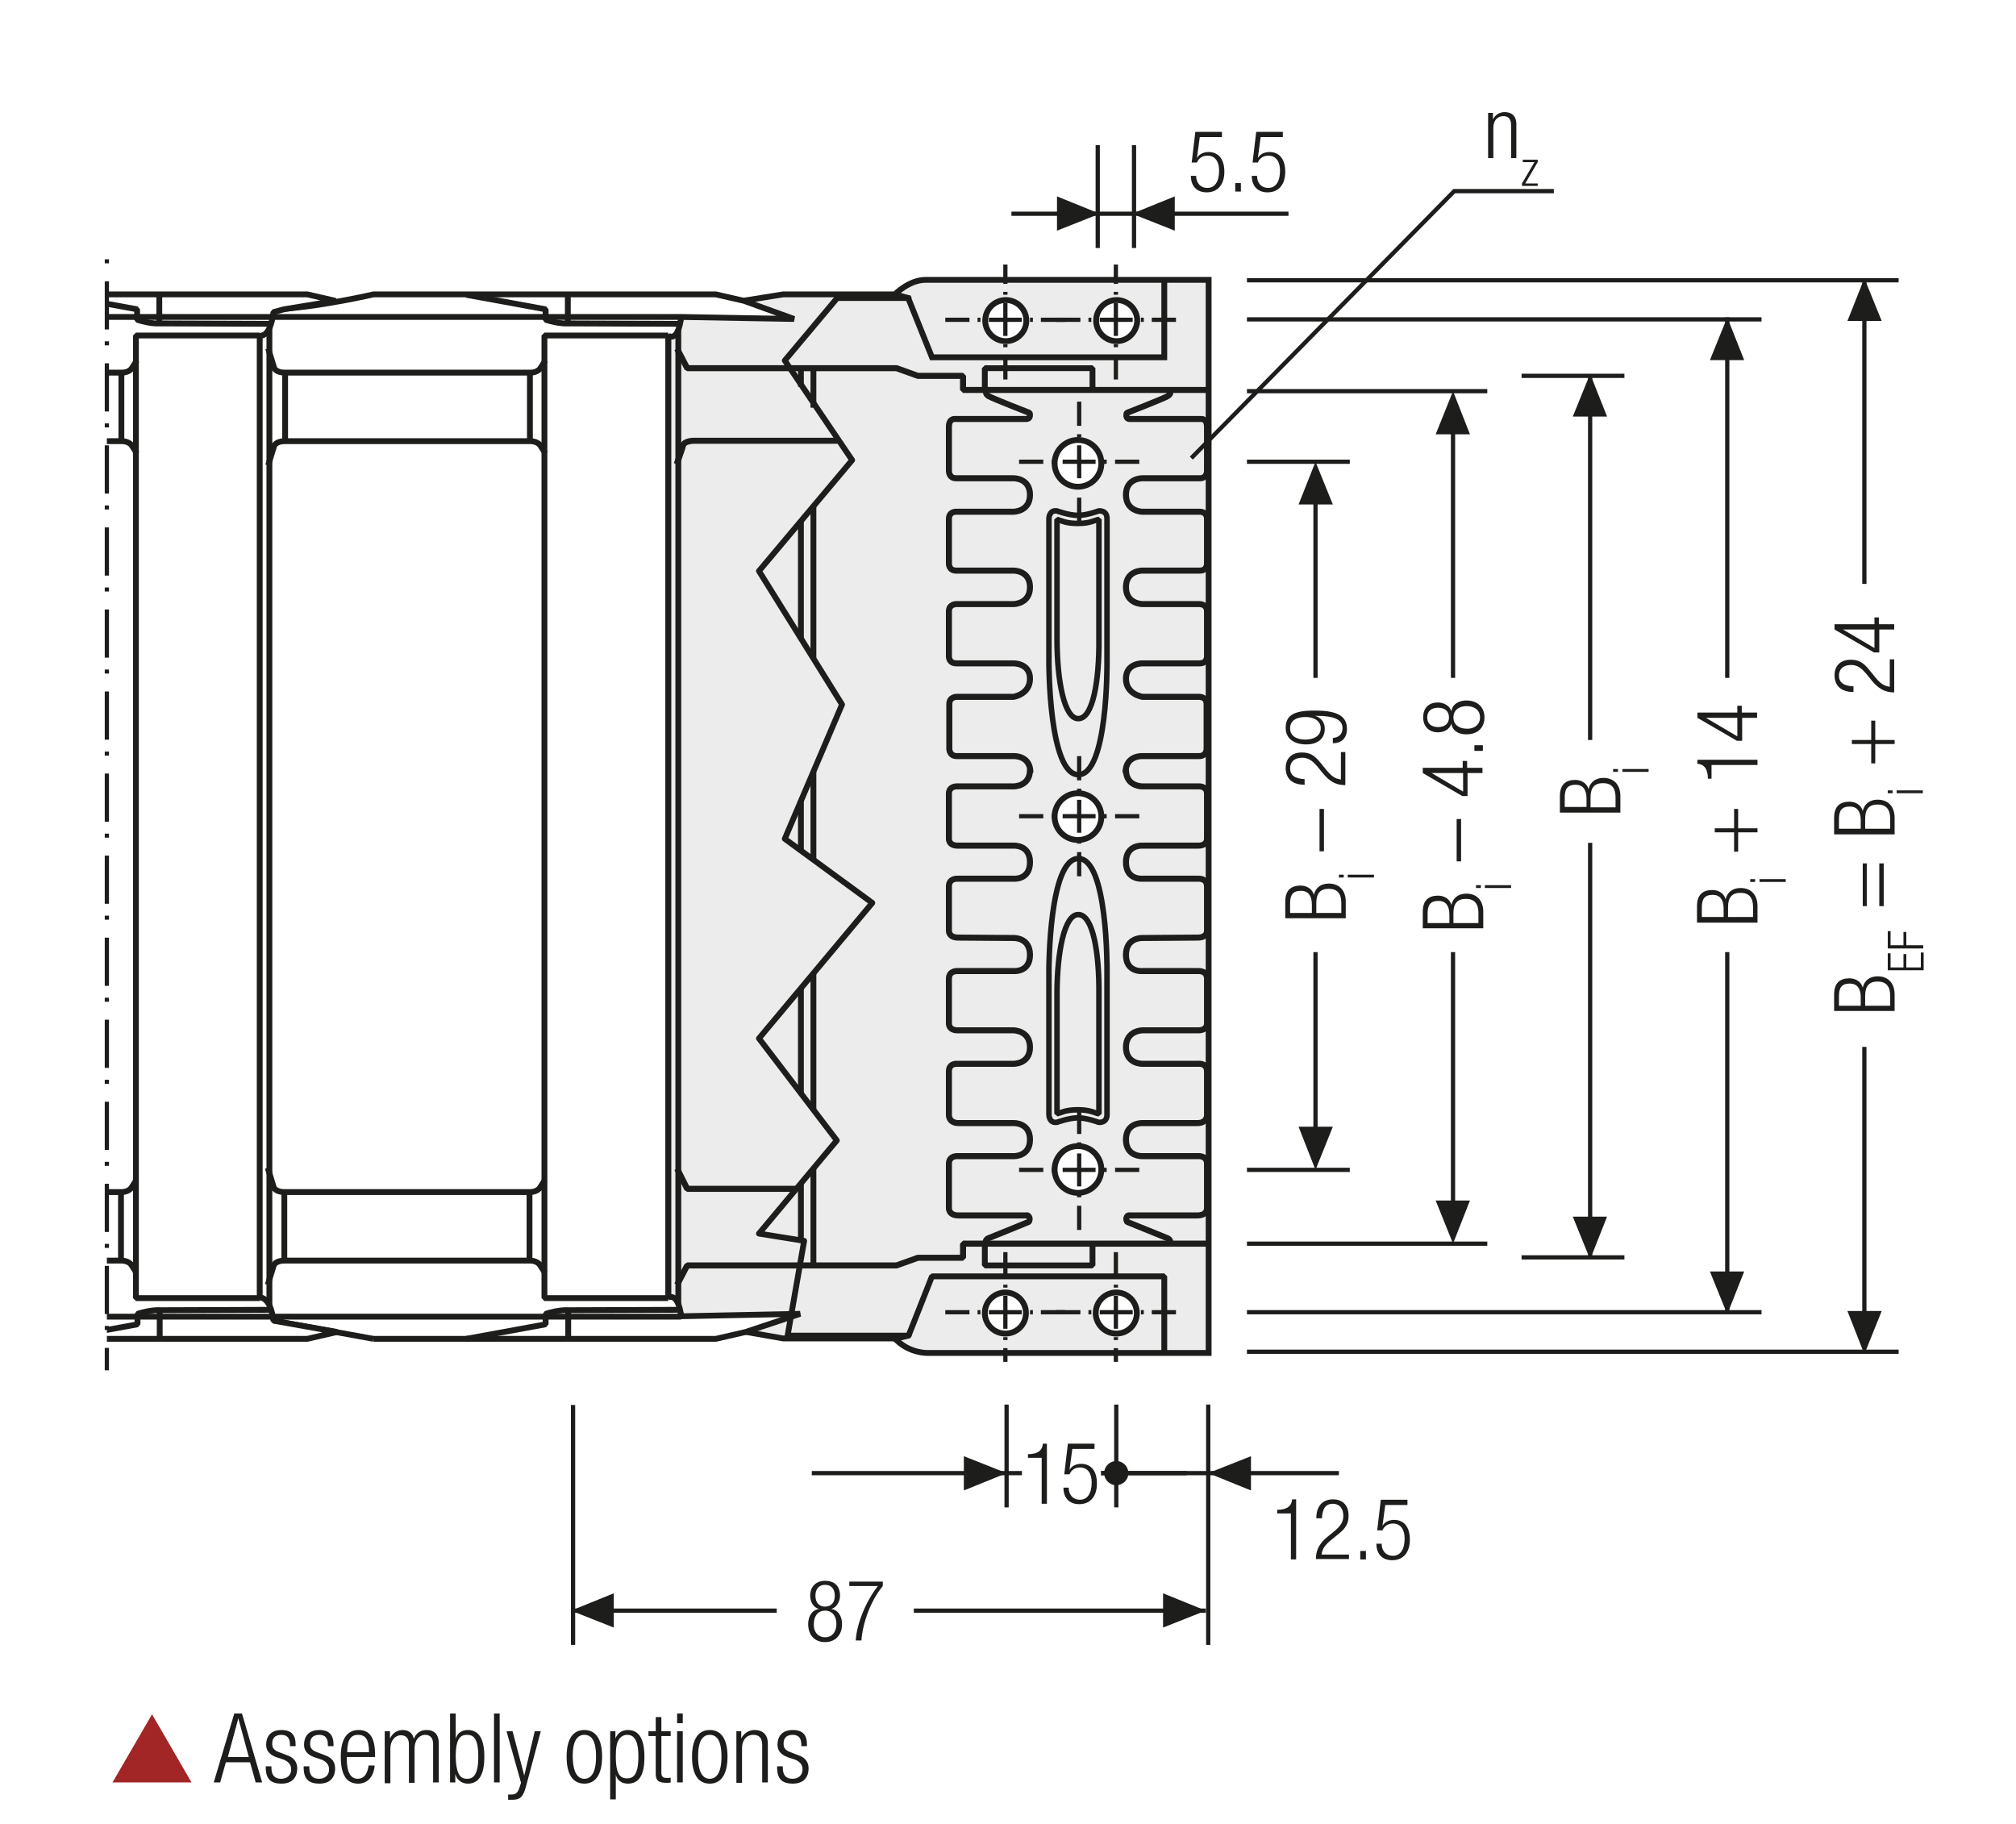 <?xml version="1.0" encoding="UTF-8"?>
<svg xmlns="http://www.w3.org/2000/svg" xmlns:xlink="http://www.w3.org/1999/xlink" version="1.1" id="Ebene_1" x="0px" y="0px" viewBox="0 0 499.9 452.3" xml:space="preserve">
<style type="text/css">
	.st0{fill:none;}
	.st1{fill:#FFFFFF;}
	.st2{fill:none;stroke:#1D1D1B;stroke-width:1.464;stroke-linecap:round;stroke-linejoin:round;stroke-miterlimit:10;}
	.st3{fill:none;stroke:#1D1D1B;stroke-width:1.05;}
	.st4{fill:#1D1D1B;}
	.st5{clip-path:url(#SVGID_2_);fill:none;stroke:#1D1D1B;stroke-width:1.05;stroke-dasharray:4.266,4.266;}
	.st6{clip-path:url(#SVGID_2_);fill:none;stroke:#1D1D1B;stroke-width:1.05;}
	.st7{clip-path:url(#SVGID_2_);fill:#ECECEC;}
	.st8{clip-path:url(#SVGID_4_);fill:none;stroke:#1D1D1B;stroke-width:1.05;}
	.st9{fill:none;stroke:#1D1D1B;stroke-width:1.05;stroke-linejoin:round;}
	
		.st10{clip-path:url(#SVGID_6_);fill:none;stroke:#1D1D1B;stroke-width:1.05;stroke-linejoin:round;stroke-dasharray:17.712,2.712,2.712,2.712;stroke-dashoffset:20;}
	
		.st11{clip-path:url(#SVGID_6_);fill:none;stroke:#1D1D1B;stroke-width:1.05;stroke-linejoin:round;stroke-dasharray:20.835,5.835,5.835,5.835;stroke-dashoffset:26;}
	
		.st12{clip-path:url(#SVGID_6_);fill:none;stroke:#1D1D1B;stroke-width:1.05;stroke-linejoin:round;stroke-dasharray:20.907,5.907,5.907,5.907;stroke-dashoffset:26;}
	
		.st13{clip-path:url(#SVGID_6_);fill:none;stroke:#1D1D1B;stroke-width:1.05;stroke-linejoin:round;stroke-dasharray:17.427,2.427,2.427,2.427;stroke-dashoffset:19;}
	.st14{clip-path:url(#SVGID_6_);fill:none;stroke:#1D1D1B;stroke-width:1.05;stroke-linejoin:round;}
	
		.st15{clip-path:url(#SVGID_6_);fill:none;stroke:#1D1D1B;stroke-width:1.05;stroke-linejoin:round;stroke-dasharray:19.893,4.893,4.893,4.893;stroke-dashoffset:24;}
	
		.st16{clip-path:url(#SVGID_6_);fill:none;stroke:#1D1D1B;stroke-width:1.05;stroke-linejoin:round;stroke-dasharray:18.048,3.048,3.048,3.048;stroke-dashoffset:21;}
	.st17{clip-path:url(#SVGID_8_);}
	.st18{fill:none;stroke:#1D1D1B;stroke-width:1.572;stroke-linecap:round;stroke-linejoin:round;stroke-dasharray:0,4.749;}
	.st19{fill:none;stroke:#1D1D1B;stroke-width:1.572;stroke-linecap:round;stroke-linejoin:round;}
	.st20{fill:none;stroke:#9C9B9B;stroke-width:1.572;stroke-linecap:round;stroke-linejoin:round;stroke-dasharray:0,4.749;}
	.st21{fill:none;stroke:#9C9B9B;stroke-width:1.572;stroke-linecap:round;stroke-linejoin:round;}
	.st22{fill:none;stroke:#1D1D1B;stroke-width:1.5;stroke-linecap:round;stroke-linejoin:round;stroke-dasharray:0,4.497;}
	.st23{fill:none;stroke:#1D1D1B;stroke-width:1.5;stroke-linecap:round;stroke-linejoin:round;}
	.st24{fill:none;stroke:#9C9B9B;stroke-width:1.5;stroke-linecap:round;stroke-linejoin:round;stroke-dasharray:0,4.497;}
	.st25{fill:none;stroke:#9C9B9B;stroke-width:1.5;stroke-linecap:round;stroke-linejoin:round;}
	.st26{fill:none;stroke:#1D1D1B;stroke-width:1.572;}
	.st27{fill:none;stroke:#A22626;stroke-width:6.174;}
	.st28{fill:none;stroke:#1D1D1B;stroke-width:1.5;}
	.st29{fill:none;stroke:#1D1D1B;stroke-width:1.572;stroke-linecap:round;stroke-linejoin:round;stroke-dasharray:0,4.773;}
	.st30{fill:#ECECEC;}
	.st31{clip-path:url(#SVGID_10_);fill:none;stroke:#1D1D1B;stroke-width:1.5;stroke-miterlimit:10;}
	.st32{fill:none;stroke:#1D1D1B;stroke-width:1.5;stroke-miterlimit:10;}
	
		.st33{clip-path:url(#SVGID_12_);fill:none;stroke:#1D1D1B;stroke-width:1.05;stroke-dasharray:12.567,3.567,1.617,3.567;stroke-dashoffset:16;}
	.st34{fill:none;stroke:#1D1D1B;stroke-width:1.05;stroke-dasharray:12.567,3.567,1.617,3.567;stroke-dashoffset:16;}
	.st35{fill:#A22626;}
	.st36{clip-path:url(#SVGID_14_);fill:none;stroke:#1D1D1B;stroke-width:1.05;}
	.st37{fill:none;stroke:#1D1D1B;stroke-width:0.75;}
	.st38{clip-path:url(#SVGID_16_);fill:none;stroke:#1D1D1B;stroke-width:0.75;}
	.st39{fill:#2D4D96;}
	
		.st40{clip-path:url(#SVGID_18_);fill:none;stroke:#1D1D1B;stroke-width:1.5;stroke-linecap:round;stroke-linejoin:round;stroke-dasharray:0,4.449;}
	.st41{clip-path:url(#SVGID_18_);fill:none;stroke:#1D1D1B;stroke-width:1.5;stroke-linecap:round;stroke-linejoin:round;}
	
		.st42{clip-path:url(#SVGID_20_);fill:none;stroke:#1D1D1B;stroke-width:1.05;stroke-dasharray:12.567,3.567,1.617,3.567;stroke-dashoffset:16;}
	
		.st43{clip-path:url(#SVGID_22_);fill:none;stroke:#1D1D1B;stroke-width:1.5;stroke-linecap:round;stroke-linejoin:round;stroke-dasharray:0,4.449;}
	.st44{clip-path:url(#SVGID_22_);fill:none;stroke:#1D1D1B;stroke-width:1.5;stroke-linecap:round;stroke-linejoin:round;}
	.st45{clip-path:url(#SVGID_24_);fill:#ECECEC;}
	.st46{clip-path:url(#SVGID_24_);fill:none;stroke:#1D1D1B;stroke-width:1.5;stroke-miterlimit:10;}
	.st47{clip-path:url(#SVGID_26_);fill:none;stroke:#1D1D1B;stroke-width:1.5;stroke-miterlimit:10;}
	.st48{clip-path:url(#SVGID_28_);fill:#ECECEC;}
	.st49{clip-path:url(#SVGID_28_);fill:none;stroke:#1D1D1B;stroke-width:1.5;stroke-miterlimit:10;}
	
		.st50{clip-path:url(#SVGID_28_);fill:none;stroke:#1D1D1B;stroke-width:1.05;stroke-dasharray:12.477,3.477,1.527,3.477;stroke-dashoffset:15;}
	.st51{clip-path:url(#SVGID_30_);fill:#1D1D1B;}
	.st52{clip-path:url(#SVGID_32_);fill:#1D1D1B;}
	.st53{fill:none;stroke:#1D1D1B;stroke-width:1.05;stroke-dasharray:11.157,2.157,0.207,2.157;stroke-dashoffset:13;}
	.st54{fill:none;stroke:#1D1D1B;stroke-width:1.05;stroke-dasharray:11.94,2.94,0.99,2.94;stroke-dashoffset:14;}
	.st55{fill:none;stroke:#1D1D1B;stroke-width:1.05;stroke-dasharray:12.204,3.204,1.254,4.704;stroke-dashoffset:15;}
	
		.st56{clip-path:url(#SVGID_34_);fill:none;stroke:#1D1D1B;stroke-width:1.05;stroke-dasharray:12.201,3.201,1.251,4.701;stroke-dashoffset:15;}
	.st57{fill:none;stroke:#1D1D1B;stroke-width:0.864;stroke-dasharray:11.181,2.181,0.231,2.181;stroke-dashoffset:13;}
	.st58{clip-path:url(#SVGID_36_);fill:#FFFFFF;}
	.st59{clip-path:url(#SVGID_36_);fill:none;stroke:#1D1D1B;stroke-width:1.446;stroke-linejoin:bevel;stroke-miterlimit:10;}
	.st60{clip-path:url(#SVGID_36_);fill:#ECECEC;}
	.st61{clip-path:url(#SVGID_36_);fill:none;stroke:#1D1D1B;stroke-width:1.05;stroke-miterlimit:10;}
	.st62{clip-path:url(#SVGID_36_);fill:none;stroke:#1D1D1B;stroke-width:1.05;stroke-miterlimit:10;stroke-dasharray:0.714,2.043;}
	
		.st63{clip-path:url(#SVGID_36_);fill:none;stroke:#1D1D1B;stroke-width:1.05;stroke-miterlimit:10;stroke-dasharray:8.166,2.043,0.714,2.043;}
	.st64{clip-path:url(#SVGID_36_);fill:none;stroke:#1D1D1B;stroke-width:1.5;stroke-miterlimit:10;}
	.st65{clip-path:url(#SVGID_36_);fill:#E19294;}
	.st66{clip-path:url(#SVGID_36_);fill:none;stroke:#1D1D1B;stroke-width:1.5;stroke-linecap:round;stroke-linejoin:round;}
	
		.st67{clip-path:url(#SVGID_36_);fill:none;stroke:#1D1D1B;stroke-width:1.5;stroke-linecap:round;stroke-linejoin:round;stroke-dasharray:5.931,2.964;}
	.st68{clip-path:url(#SVGID_36_);fill:none;stroke:#1D1D1B;stroke-width:1.05;stroke-miterlimit:10;stroke-dasharray:0.663,1.893;}
	
		.st69{clip-path:url(#SVGID_36_);fill:none;stroke:#1D1D1B;stroke-width:1.05;stroke-miterlimit:10;stroke-dasharray:7.566,1.893,0.663,1.893;}
	
		.st70{clip-path:url(#SVGID_36_);fill:none;stroke:#1D1D1B;stroke-width:1.5;stroke-linecap:round;stroke-linejoin:round;stroke-dasharray:5.619,2.808;}
	.st71{clip-path:url(#SVGID_36_);fill:none;stroke:#1D1D1B;stroke-width:1.05;stroke-miterlimit:10;stroke-dasharray:0.684,1.953;}
	
		.st72{clip-path:url(#SVGID_36_);fill:none;stroke:#1D1D1B;stroke-width:1.05;stroke-miterlimit:10;stroke-dasharray:7.815,1.953,0.684,1.953;}
	.st73{clip-path:url(#SVGID_36_);fill:none;stroke:#1D1D1B;stroke-width:1.05;stroke-miterlimit:10;stroke-dasharray:1.029,2.94;}
	
		.st74{clip-path:url(#SVGID_36_);fill:none;stroke:#1D1D1B;stroke-width:1.05;stroke-miterlimit:10;stroke-dasharray:11.763,2.94,1.029,2.94;}
	.st75{clip-path:url(#SVGID_36_);fill:none;stroke:#1D1D1B;stroke-width:1.05;stroke-miterlimit:10;stroke-dasharray:1.416,4.05;}
	.st76{clip-path:url(#SVGID_36_);fill:none;stroke:#1D1D1B;stroke-width:1.446;stroke-miterlimit:10;}
	
		.st77{clip-path:url(#SVGID_36_);fill:none;stroke:#1D1D1B;stroke-width:1.446;stroke-linecap:round;stroke-linejoin:round;stroke-miterlimit:10;}
	.st78{clip-path:url(#SVGID_36_);fill:none;stroke:#1D1D1B;stroke-width:1.5;stroke-linejoin:bevel;stroke-miterlimit:10;}
	.st79{clip-path:url(#SVGID_36_);fill:none;stroke:#1D1D1B;stroke-width:1.368;stroke-linejoin:bevel;stroke-miterlimit:10;}
	.st80{clip-path:url(#SVGID_36_);fill:none;stroke:#1D1D1B;stroke-width:1.5;stroke-linejoin:round;stroke-miterlimit:10;}
	
		.st81{clip-path:url(#SVGID_38_);fill:none;stroke:#1D1D1B;stroke-width:1.05;stroke-dasharray:12.372,3.372,1.422,4.872;stroke-dashoffset:15;}
	.st82{clip-path:url(#SVGID_40_);fill:#FFFFFF;}
	.st83{clip-path:url(#SVGID_40_);fill:none;stroke:#1D1D1B;stroke-width:1.446;stroke-linejoin:bevel;stroke-miterlimit:10;}
	.st84{clip-path:url(#SVGID_40_);fill:#ECECEC;}
	.st85{clip-path:url(#SVGID_40_);fill:none;stroke:#1D1D1B;stroke-width:1.05;stroke-miterlimit:10;}
	.st86{clip-path:url(#SVGID_40_);fill:none;stroke:#1D1D1B;stroke-width:1.05;stroke-miterlimit:10;stroke-dasharray:0.714,2.043;}
	
		.st87{clip-path:url(#SVGID_40_);fill:none;stroke:#1D1D1B;stroke-width:1.05;stroke-miterlimit:10;stroke-dasharray:8.166,2.043,0.714,2.043;}
	.st88{clip-path:url(#SVGID_40_);fill:none;stroke:#1D1D1B;stroke-width:1.5;stroke-miterlimit:10;}
	.st89{clip-path:url(#SVGID_40_);fill:#E19294;}
	.st90{clip-path:url(#SVGID_40_);fill:none;stroke:#1D1D1B;stroke-width:1.5;stroke-linecap:round;stroke-linejoin:round;}
	
		.st91{clip-path:url(#SVGID_40_);fill:none;stroke:#1D1D1B;stroke-width:1.5;stroke-linecap:round;stroke-linejoin:round;stroke-dasharray:5.931,2.964;}
	.st92{clip-path:url(#SVGID_40_);fill:none;stroke:#1D1D1B;stroke-width:1.05;stroke-miterlimit:10;stroke-dasharray:0.663,1.893;}
	
		.st93{clip-path:url(#SVGID_40_);fill:none;stroke:#1D1D1B;stroke-width:1.05;stroke-miterlimit:10;stroke-dasharray:7.566,1.893,0.663,1.893;}
	
		.st94{clip-path:url(#SVGID_40_);fill:none;stroke:#1D1D1B;stroke-width:1.5;stroke-linecap:round;stroke-linejoin:round;stroke-dasharray:5.619,2.808;}
	.st95{clip-path:url(#SVGID_40_);fill:none;stroke:#1D1D1B;stroke-width:1.05;stroke-miterlimit:10;stroke-dasharray:0.684,1.953;}
	
		.st96{clip-path:url(#SVGID_40_);fill:none;stroke:#1D1D1B;stroke-width:1.05;stroke-miterlimit:10;stroke-dasharray:7.815,1.953,0.684,1.953;}
	.st97{clip-path:url(#SVGID_40_);fill:none;stroke:#1D1D1B;stroke-width:1.05;stroke-miterlimit:10;stroke-dasharray:1.029,2.94;}
	
		.st98{clip-path:url(#SVGID_40_);fill:none;stroke:#1D1D1B;stroke-width:1.05;stroke-miterlimit:10;stroke-dasharray:11.763,2.94,1.029,2.94;}
	.st99{clip-path:url(#SVGID_40_);fill:none;stroke:#1D1D1B;stroke-width:1.05;stroke-miterlimit:10;stroke-dasharray:1.416,4.05;}
	.st100{clip-path:url(#SVGID_40_);fill:none;stroke:#1D1D1B;stroke-width:1.446;stroke-miterlimit:10;}
	
		.st101{clip-path:url(#SVGID_40_);fill:none;stroke:#1D1D1B;stroke-width:1.446;stroke-linecap:round;stroke-linejoin:round;stroke-miterlimit:10;}
	.st102{clip-path:url(#SVGID_40_);fill:none;stroke:#1D1D1B;stroke-width:1.5;stroke-linejoin:bevel;stroke-miterlimit:10;}
	.st103{clip-path:url(#SVGID_40_);fill:none;stroke:#1D1D1B;stroke-width:1.368;stroke-linejoin:bevel;stroke-miterlimit:10;}
	.st104{clip-path:url(#SVGID_40_);fill:none;stroke:#1D1D1B;stroke-width:1.5;stroke-linejoin:round;stroke-miterlimit:10;}
	.st105{fill:none;stroke:#1D1D1B;stroke-width:1.05;stroke-dasharray:11.949,2.949,0.999,4.449;stroke-dashoffset:14;}
	.st106{clip-path:url(#SVGID_42_);fill:#1D1D1B;}
	.st107{clip-path:url(#SVGID_44_);fill:#CFCFCF;}
	.st108{clip-path:url(#SVGID_44_);fill:none;stroke:#1D1D1B;stroke-width:1.05;}
	.st109{clip-path:url(#SVGID_44_);fill:#FFFFFF;}
	
		.st110{clip-path:url(#SVGID_44_);fill:none;stroke:#1D1D1B;stroke-width:1.05;stroke-linejoin:round;stroke-dasharray:16.371,1.371,1.371,1.371;stroke-dashoffset:17;}
	
		.st111{clip-path:url(#SVGID_44_);fill:none;stroke:#1D1D1B;stroke-width:1.05;stroke-linejoin:round;stroke-dasharray:17.232,2.232,2.232,2.232;stroke-dashoffset:19;}
	
		.st112{clip-path:url(#SVGID_44_);fill:none;stroke:#1D1D1B;stroke-width:1.05;stroke-linejoin:round;stroke-dasharray:17.373,2.373,2.373,2.373;stroke-dashoffset:19;}
	
		.st113{clip-path:url(#SVGID_44_);fill:none;stroke:#1D1D1B;stroke-width:1.05;stroke-linejoin:round;stroke-dasharray:17.883,2.883,2.883,2.883;stroke-dashoffset:20;}
	.st114{clip-path:url(#SVGID_44_);fill:none;stroke:#1D1D1B;stroke-width:1.05;stroke-linejoin:round;}
	.st115{fill:none;stroke:#A22626;stroke-width:1.8;}
	.st116{fill:#E9EAF5;}
	.st117{fill:none;stroke:#9C9B9B;stroke-width:0.6;stroke-miterlimit:10;stroke-dasharray:2.388,2.388;}
	.st118{fill:none;stroke:#9C9B9B;stroke-width:0.6;stroke-miterlimit:10;}
	.st119{filter:url(#Adobe_OpacityMaskFilter);}
	.st120{clip-path:url(#SVGID_46_);fill:url(#SVGID_48_);}
	.st121{clip-path:url(#SVGID_46_);mask:url(#SVGID_47_);}
	.st122{clip-path:url(#SVGID_50_);fill:#2D4D96;}
	.st123{clip-path:url(#SVGID_50_);fill:none;stroke:#1D1D1B;stroke-width:0.75;stroke-miterlimit:10;}
	.st124{filter:url(#Adobe_OpacityMaskFilter_1_);}
	.st125{clip-path:url(#SVGID_46_);fill:url(#SVGID_52_);}
	.st126{clip-path:url(#SVGID_46_);mask:url(#SVGID_51_);}
	.st127{clip-path:url(#SVGID_54_);fill:#2D4D96;}
	.st128{clip-path:url(#SVGID_54_);fill:none;stroke:#1D1D1B;stroke-width:0.75;stroke-miterlimit:10;}
	.st129{filter:url(#Adobe_OpacityMaskFilter_2_);}
	.st130{clip-path:url(#SVGID_46_);fill:url(#SVGID_56_);}
	.st131{clip-path:url(#SVGID_46_);mask:url(#SVGID_55_);}
	.st132{clip-path:url(#SVGID_58_);fill:#2D4D96;}
	.st133{clip-path:url(#SVGID_58_);fill:none;stroke:#1D1D1B;stroke-width:0.75;stroke-miterlimit:10;}
	.st134{filter:url(#Adobe_OpacityMaskFilter_3_);}
	.st135{clip-path:url(#SVGID_46_);fill:url(#SVGID_60_);}
	.st136{clip-path:url(#SVGID_46_);mask:url(#SVGID_59_);}
	.st137{clip-path:url(#SVGID_62_);fill:#2D4D96;}
	.st138{clip-path:url(#SVGID_62_);fill:none;stroke:#1D1D1B;stroke-width:0.75;stroke-miterlimit:10;}
	.st139{filter:url(#Adobe_OpacityMaskFilter_4_);}
	.st140{clip-path:url(#SVGID_46_);fill:url(#SVGID_64_);}
	.st141{clip-path:url(#SVGID_46_);mask:url(#SVGID_63_);}
	.st142{clip-path:url(#SVGID_66_);fill:#2D4D96;}
	.st143{clip-path:url(#SVGID_66_);fill:none;stroke:#1D1D1B;stroke-width:0.75;stroke-miterlimit:10;}
	.st144{filter:url(#Adobe_OpacityMaskFilter_5_);}
	.st145{clip-path:url(#SVGID_46_);fill:url(#SVGID_68_);}
	.st146{clip-path:url(#SVGID_46_);mask:url(#SVGID_67_);}
	.st147{clip-path:url(#SVGID_70_);fill:#2D4D96;}
	.st148{clip-path:url(#SVGID_70_);fill:none;stroke:#1D1D1B;stroke-width:0.75;stroke-miterlimit:10;}
	.st149{filter:url(#Adobe_OpacityMaskFilter_6_);}
	.st150{clip-path:url(#SVGID_46_);fill:url(#SVGID_72_);}
	.st151{clip-path:url(#SVGID_46_);mask:url(#SVGID_71_);}
	.st152{clip-path:url(#SVGID_74_);fill:#2D4D96;}
	.st153{clip-path:url(#SVGID_74_);fill:none;stroke:#1D1D1B;stroke-width:0.75;stroke-miterlimit:10;}
	.st154{filter:url(#Adobe_OpacityMaskFilter_7_);}
	.st155{clip-path:url(#SVGID_46_);fill:url(#SVGID_76_);}
	.st156{clip-path:url(#SVGID_46_);mask:url(#SVGID_75_);}
	.st157{clip-path:url(#SVGID_78_);fill:#2D4D96;}
	.st158{clip-path:url(#SVGID_78_);fill:none;stroke:#1D1D1B;stroke-width:0.75;stroke-miterlimit:10;}
	.st159{filter:url(#Adobe_OpacityMaskFilter_8_);}
	.st160{clip-path:url(#SVGID_46_);fill:url(#SVGID_80_);}
	.st161{clip-path:url(#SVGID_46_);mask:url(#SVGID_79_);}
	.st162{clip-path:url(#SVGID_82_);fill:#2D4D96;}
	.st163{clip-path:url(#SVGID_82_);fill:none;stroke:#1D1D1B;stroke-width:0.75;stroke-miterlimit:10;}
	.st164{filter:url(#Adobe_OpacityMaskFilter_9_);}
	.st165{clip-path:url(#SVGID_46_);fill:url(#SVGID_84_);}
	.st166{clip-path:url(#SVGID_46_);mask:url(#SVGID_83_);}
	.st167{clip-path:url(#SVGID_86_);fill:#2D4D96;}
	.st168{clip-path:url(#SVGID_86_);fill:none;stroke:#1D1D1B;stroke-width:0.75;stroke-miterlimit:10;}
	.st169{filter:url(#Adobe_OpacityMaskFilter_10_);}
	.st170{clip-path:url(#SVGID_46_);fill:url(#SVGID_88_);}
	.st171{clip-path:url(#SVGID_46_);mask:url(#SVGID_87_);}
	.st172{clip-path:url(#SVGID_90_);fill:#2D4D96;}
	.st173{clip-path:url(#SVGID_90_);fill:none;stroke:#1D1D1B;stroke-width:0.75;stroke-miterlimit:10;}
	.st174{clip-path:url(#SVGID_92_);fill:#ECECEC;}
	.st175{clip-path:url(#SVGID_92_);fill:none;stroke:#1D1D1B;stroke-width:1.5;stroke-miterlimit:10;}
	.st176{clip-path:url(#SVGID_94_);fill:#ECECEC;}
	.st177{clip-path:url(#SVGID_94_);fill:none;stroke:#1D1D1B;stroke-width:1.5;stroke-miterlimit:10;}
	
		.st178{clip-path:url(#SVGID_94_);fill:none;stroke:#1D1D1B;stroke-width:1.05;stroke-dasharray:12.477,3.477,1.527,3.477;stroke-dashoffset:15;}
	.st179{fill:none;stroke:#1D1D1B;stroke-width:1.05;stroke-dasharray:12.201,3.201,1.251,4.701;stroke-dashoffset:15;}
	.st180{fill:none;stroke:#1D1D1B;stroke-width:0.864;}
	.st181{fill:none;stroke:#1D1D1B;stroke-width:3;}
	.st182{fill:none;stroke:#1D1D1B;stroke-width:1.5;stroke-linecap:round;stroke-linejoin:round;stroke-dasharray:0,2.904;}
	.st183{clip-path:url(#SVGID_96_);fill:#1D1D1B;}
	.st184{clip-path:url(#SVGID_98_);fill:#1D1D1B;}
	.st185{clip-path:url(#SVGID_100_);fill:#1D1D1B;}
	.st186{clip-path:url(#SVGID_102_);fill:#1D1D1B;}
	.st187{clip-path:url(#SVGID_104_);fill:#1D1D1B;}
	.st188{clip-path:url(#SVGID_106_);fill:#1D1D1B;}
	.st189{clip-path:url(#SVGID_108_);fill:#1D1D1B;}
	.st190{clip-path:url(#SVGID_110_);fill:#1D1D1B;}
	.st191{clip-path:url(#SVGID_112_);fill:#1D1D1B;}
	.st192{clip-path:url(#SVGID_114_);fill:#1D1D1B;}
	.st193{clip-path:url(#SVGID_116_);fill:#1D1D1B;}
	.st194{clip-path:url(#SVGID_118_);fill:#1D1D1B;}
	.st195{clip-path:url(#SVGID_120_);fill:#1D1D1B;}
	.st196{clip-path:url(#SVGID_122_);fill:#1D1D1B;}
	.st197{clip-path:url(#SVGID_124_);fill:#1D1D1B;}
	.st198{clip-path:url(#SVGID_126_);fill:#1D1D1B;}
	.st199{clip-path:url(#SVGID_128_);fill:#1D1D1B;}
	.st200{clip-path:url(#SVGID_130_);fill:#1D1D1B;}
	.st201{clip-path:url(#SVGID_132_);fill:#1D1D1B;}
	.st202{clip-path:url(#SVGID_134_);fill:#1D1D1B;}
	.st203{clip-path:url(#SVGID_136_);fill:#1D1D1B;}
	.st204{clip-path:url(#SVGID_138_);fill:#1D1D1B;}
	.st205{clip-path:url(#SVGID_140_);fill:#1D1D1B;}
	.st206{clip-path:url(#SVGID_142_);fill:#1D1D1B;}
	.st207{clip-path:url(#SVGID_144_);fill:#1D1D1B;}
	.st208{clip-path:url(#SVGID_146_);fill:#1D1D1B;}
	.st209{clip-path:url(#SVGID_148_);fill:#1D1D1B;}
	.st210{clip-path:url(#SVGID_150_);fill:#1D1D1B;}
	.st211{clip-path:url(#SVGID_152_);fill:#1D1D1B;}
	.st212{clip-path:url(#SVGID_154_);fill:#1D1D1B;}
	.st213{clip-path:url(#SVGID_156_);fill:#1D1D1B;}
	.st214{clip-path:url(#SVGID_158_);fill:#1D1D1B;}
	.st215{clip-path:url(#SVGID_160_);fill:#1D1D1B;}
	.st216{clip-path:url(#SVGID_162_);fill:#1D1D1B;}
	.st217{clip-path:url(#SVGID_164_);fill:#1D1D1B;}
	.st218{clip-path:url(#SVGID_166_);fill:#1D1D1B;}
	.st219{clip-path:url(#SVGID_168_);fill:#1D1D1B;}
	.st220{clip-path:url(#SVGID_170_);fill:#1D1D1B;}
	.st221{fill:none;stroke:#1D1D1B;stroke-width:1.05;stroke-linecap:round;stroke-linejoin:round;}
	.st222{clip-path:url(#SVGID_172_);fill:#ECECEC;}
	.st223{clip-path:url(#SVGID_172_);fill:none;stroke:#1D1D1B;stroke-width:1.05;}
	
		.st224{clip-path:url(#SVGID_172_);fill:none;stroke:#1D1D1B;stroke-width:1.05;stroke-linejoin:round;stroke-dasharray:16.749,1.749,1.749,1.749;stroke-dashoffset:18;}
	
		.st225{clip-path:url(#SVGID_172_);fill:none;stroke:#1D1D1B;stroke-width:1.05;stroke-linejoin:round;stroke-dasharray:20.922,5.922,5.922,5.922;stroke-dashoffset:26;}
	
		.st226{clip-path:url(#SVGID_172_);fill:none;stroke:#1D1D1B;stroke-width:1.05;stroke-linejoin:round;stroke-dasharray:17.679,2.679,2.679,2.679;stroke-dashoffset:20;}
	
		.st227{clip-path:url(#SVGID_172_);fill:none;stroke:#1D1D1B;stroke-width:1.05;stroke-linejoin:round;stroke-dasharray:18.738,3.738,3.738,3.738;stroke-dashoffset:22;}
	
		.st228{clip-path:url(#SVGID_172_);fill:none;stroke:#1D1D1B;stroke-width:1.05;stroke-linejoin:round;stroke-dasharray:17.223,2.223,2.223,2.223;stroke-dashoffset:19;}
	
		.st229{clip-path:url(#SVGID_172_);fill:none;stroke:#1D1D1B;stroke-width:1.05;stroke-linejoin:round;stroke-dasharray:19.137,4.137,4.137,4.137;stroke-dashoffset:23;}
	.st230{clip-path:url(#SVGID_172_);fill:none;stroke:#1D1D1B;stroke-width:1.05;stroke-linejoin:round;}
	
		.st231{clip-path:url(#SVGID_172_);fill:none;stroke:#1D1D1B;stroke-width:1.05;stroke-linejoin:round;stroke-dasharray:18.111,3.111,3.111,3.111;stroke-dashoffset:21;}
	
		.st232{clip-path:url(#SVGID_172_);fill:none;stroke:#1D1D1B;stroke-width:1.05;stroke-linejoin:round;stroke-dasharray:20.835,5.835,5.835,5.835;stroke-dashoffset:26;}
	
		.st233{clip-path:url(#SVGID_172_);fill:none;stroke:#1D1D1B;stroke-width:1.05;stroke-linejoin:round;stroke-dasharray:20.907,5.907,5.907,5.907;stroke-dashoffset:26;}
	
		.st234{clip-path:url(#SVGID_172_);fill:none;stroke:#1D1D1B;stroke-width:1.05;stroke-linejoin:round;stroke-dasharray:18.048,3.048,3.048,3.048;stroke-dashoffset:21;}
	
		.st235{clip-path:url(#SVGID_172_);fill:none;stroke:#1D1D1B;stroke-width:1.05;stroke-linejoin:round;stroke-dasharray:19.461,4.461,4.461,4.461;stroke-dashoffset:23;}
	
		.st236{clip-path:url(#SVGID_172_);fill:none;stroke:#1D1D1B;stroke-width:1.05;stroke-linejoin:round;stroke-dasharray:17.259,2.259,2.259,2.259;stroke-dashoffset:19;}
	.st237{clip-path:url(#SVGID_174_);fill:none;stroke:#1D1D1B;stroke-width:1.05;}
	.st238{clip-path:url(#SVGID_176_);}
</style>
<g>
	<g>
		<defs>
			<rect id="SVGID_35_" x="8.7" y="-231.3" width="280.6" height="136.1"></rect>
		</defs>
		<clipPath id="SVGID_2_">
			<use xlink:href="#SVGID_35_" style="overflow:visible;"></use>
		</clipPath>
		<path style="clip-path:url(#SVGID_2_);fill:#FFFFFF;" d="M69.7,256.2h-84.9l-7.4-1.7l15.8-2.8c0.8-6.2,3.4-5.7,3.4-5.7V7.4    c0,0-2.6,0.8-3.4-5.8l-2.6-0.7l-12.8-2.1l7-1.6h84.9c0,0,12.5,2.9,22.5,3.6l2.6,0.7c0.8,6.6,3.4,5.8,3.4,5.8l-0.1,238.7l-0.1,0    c0,0-2.6-0.5-3.4,5.7L69.7,256.2"></path>
		
			<path style="clip-path:url(#SVGID_2_);fill:none;stroke:#1D1D1B;stroke-width:1.446;stroke-linejoin:bevel;stroke-miterlimit:10;" d="    M69.7,256.2h-84.9l-7.4-1.7l15.8-2.8c0.8-6.2,3.4-5.7,3.4-5.7V7.4c0,0-2.6,0.8-3.4-5.8l-2.6-0.7l-12.8-2.1l7-1.6h84.9    c0,0,12.5,2.9,22.5,3.6l2.6,0.7c0.8,6.6,3.4,5.8,3.4,5.8l-0.1,238.7l-0.1,0c0,0-2.6-0.5-3.4,5.7L69.7,256.2"></path>
		
			<path style="clip-path:url(#SVGID_2_);fill:none;stroke:#1D1D1B;stroke-width:1.446;stroke-linejoin:bevel;stroke-miterlimit:10;" d="    M95.9,242.8l-1.5-4.9c0,0-0.5-1.1-2.6-1.1H31c0,0-1.8-0.1-2.6,1.1c-0.8,1.2-1.2,1.9-1.2,1.9"></path>
		
			<path style="clip-path:url(#SVGID_2_);fill:none;stroke:#1D1D1B;stroke-width:1.446;stroke-linejoin:bevel;stroke-miterlimit:10;" d="    M95.9,213.8l-1.5,4.9c0,0-0.5,1.1-2.6,1.1H31c0,0-1.8,0.1-2.6-1.1c-0.8-1.2-1.2-1.9-1.2-1.9"></path>
		
			<path style="clip-path:url(#SVGID_2_);fill:none;stroke:#1D1D1B;stroke-width:1.446;stroke-linejoin:bevel;stroke-miterlimit:10;" d="    M95.7,39.6l-1.5-4.9c0,0-0.5-1.1-2.6-1.1H30.9c0,0-1.8-0.1-2.6,1.1c-0.8,1.2-1.2,1.9-1.2,1.9"></path>
		
			<path style="clip-path:url(#SVGID_2_);fill:none;stroke:#1D1D1B;stroke-width:1.446;stroke-linejoin:bevel;stroke-miterlimit:10;" d="    M95.7,10.6l-1.5,4.9c0,0-0.5,1.1-2.6,1.1H30.9c0,0-1.8,0.1-2.6-1.1c-0.8-1.2-1.2-1.9-1.2-1.9"></path>
		
			<path style="clip-path:url(#SVGID_2_);fill:none;stroke:#1D1D1B;stroke-width:1.446;stroke-linejoin:bevel;stroke-miterlimit:10;" d="    M-6.2,249l27.6,0.1c0,0,2-0.2,5.5,0.9v2.6l19.7,3.6"></path>
		
			<path style="clip-path:url(#SVGID_2_);fill:none;stroke:#1D1D1B;stroke-width:1.446;stroke-linejoin:bevel;stroke-miterlimit:10;" d="    M-6.1,4.5l27.6-0.1c0,0,2,0.2,5.5-0.9V0.9l19.7-3.6"></path>
		<path class="st7" d="M94.8,251.8c0.8-6.2,3.4-5.7,3.4-5.7V7.4c0,0-2.6,0.8-3.4-5.8l-2.6-0.7L79.4-1.2l7-1.6h84.9h31.2h1.6    c0,0,3.3-3.6,7.1-3.6h70.6v266.3h-70.7c0,0-4.3-0.3-7.2-3.8l-32.7,0.2H86.4l-7.4-1.7L94.8,251.8z M258.9,255c2.8,0,5-2.3,5-5    c0-2.8-2.3-5-5-5s-5,2.3-5,5C253.9,252.8,256.2,255,258.9,255 M258.9,8.6c2.8,0,5-2.3,5-5c0-2.8-2.3-5-5-5s-5,2.3-5,5    C253.9,6.4,256.2,8.6,258.9,8.6 M231.4,255c2.8,0,5-2.3,5-5c0-2.8-2.3-5-5-5c-2.8,0-5,2.3-5,5C226.3,252.8,228.6,255,231.4,255     M231.4,8.6c2.8,0,5-2.3,5-5c0-2.8-2.3-5-5-5c-2.8,0-5,2.3-5,5C226.3,6.4,228.6,8.6,231.4,8.6"></path>
		
			<path style="clip-path:url(#SVGID_2_);fill:none;stroke:#1D1D1B;stroke-width:1.446;stroke-linejoin:bevel;stroke-miterlimit:10;" d="    M94.8,251.8c0.8-6.2,3.4-5.7,3.4-5.7V7.4c0,0-2.6,0.8-3.4-5.8l-2.6-0.7L79.4-1.2l7-1.6h84.9h31.2h1.6c0,0,3.3-3.6,7.1-3.6h70.6    v266.3h-70.7c0,0-4.3-0.3-7.2-3.8l-32.7,0.2H86.4l-7.4-1.7L94.8,251.8z M258.9,255c2.8,0,5-2.3,5-5c0-2.8-2.3-5-5-5s-5,2.3-5,5    C253.9,252.8,256.2,255,258.9,255z M258.9,8.6c2.8,0,5-2.3,5-5c0-2.8-2.3-5-5-5s-5,2.3-5,5C253.9,6.4,256.2,8.6,258.9,8.6z     M231.4,255c2.8,0,5-2.3,5-5c0-2.8-2.3-5-5-5c-2.8,0-5,2.3-5,5C226.3,252.8,228.6,255,231.4,255z M231.4,8.6c2.8,0,5-2.3,5-5    c0-2.8-2.3-5-5-5c-2.8,0-5,2.3-5,5C226.3,6.4,228.6,8.6,231.4,8.6z"></path>
		
			<line style="clip-path:url(#SVGID_2_);fill:none;stroke:#1D1D1B;stroke-width:1.446;stroke-linejoin:bevel;stroke-miterlimit:10;" x1="202.4" y1="250.7" x2="94.9" y2="250.7"></line>
		
			<line style="clip-path:url(#SVGID_2_);fill:none;stroke:#1D1D1B;stroke-width:1.446;stroke-linejoin:bevel;stroke-miterlimit:10;" x1="202.4" y1="2.8" x2="95" y2="2.8"></line>
		
			<polyline style="clip-path:url(#SVGID_2_);fill:none;stroke:#1D1D1B;stroke-width:1.446;stroke-linejoin:bevel;stroke-miterlimit:10;" points="    142.9,256.2 123.2,252.6 123.2,249.1 95.4,249.1   "></polyline>
		<path class="st7" d="M222.7,259.8c0,0-6.4,0.1-9.3-6.1l-4.2-15.7l1.2,12.8l-0.6,1.9l-6.4,2.8l0.5,0.7"></path>
		
			<path style="clip-path:url(#SVGID_2_);fill:none;stroke:#1D1D1B;stroke-width:1.446;stroke-linejoin:bevel;stroke-miterlimit:10;" d="    M222.7,259.8c0,0-6.4,0.1-9.3-6.1l-4.2-15.7l1.2,12.8l-0.6,1.9l-6.4,2.8l0.5,0.7"></path>
		
			<polyline style="clip-path:url(#SVGID_2_);fill:none;stroke:#1D1D1B;stroke-width:1.446;stroke-linejoin:bevel;stroke-miterlimit:10;" points="    142.5,-2.8 123.4,0.8 123.4,4.3 95.5,4.3   "></polyline>
		
			<polyline style="clip-path:url(#SVGID_2_);fill:none;stroke:#1D1D1B;stroke-width:1.446;stroke-linejoin:bevel;stroke-miterlimit:10;" points="    281.9,12.7 213.4,12.7 213.4,15.4 126.8,15.4 123.4,4.3 123.2,249.1 126.7,237.9 213.2,237.9 213.2,240.7 281.8,240.7   "></polyline>
		<path class="st7" d="M222.8-6.4c0,0-6.4-0.1-9.3,6.1l-4.2,15.7l1.2-12.8L210,0.8L203.6-2l0.5-0.7"></path>
		
			<path style="clip-path:url(#SVGID_2_);fill:none;stroke:#1D1D1B;stroke-width:1.446;stroke-linejoin:bevel;stroke-miterlimit:10;" d="    M222.8-6.4c0,0-6.4-0.1-9.3,6.1l-4.2,15.7l1.2-12.8L210,0.8L203.6-2l0.5-0.7"></path>
		
			<line style="clip-path:url(#SVGID_2_);fill:none;stroke:#1D1D1B;stroke-width:1.446;stroke-linejoin:bevel;stroke-miterlimit:10;" x1="126.8" y1="15.4" x2="126.8" y2="237.9"></line>
		
			<line style="clip-path:url(#SVGID_2_);fill:none;stroke:#1D1D1B;stroke-width:1.446;stroke-linejoin:bevel;stroke-miterlimit:10;" x1="202.4" y1="256.1" x2="202.4" y2="-2.8"></line>
		
			<line style="clip-path:url(#SVGID_2_);fill:none;stroke:#1D1D1B;stroke-width:1.05;stroke-miterlimit:10;" x1="216.6" y1="249.6" x2="222.6" y2="249.6"></line>
		
			<line style="clip-path:url(#SVGID_2_);fill:none;stroke:#1D1D1B;stroke-width:1.05;stroke-miterlimit:10;stroke-dasharray:0.714,2.043;" x1="224.6" y1="249.6" x2="226.4" y2="249.6"></line>
		
			<line style="clip-path:url(#SVGID_2_);fill:none;stroke:#1D1D1B;stroke-width:1.05;stroke-miterlimit:10;stroke-dasharray:8.166,2.043,0.714,2.043;" x1="227.4" y1="249.6" x2="239.3" y2="249.6"></line>
		
			<line style="clip-path:url(#SVGID_2_);fill:none;stroke:#1D1D1B;stroke-width:1.05;stroke-miterlimit:10;" x1="240.4" y1="249.6" x2="246.4" y2="249.6"></line>
		
			<line style="clip-path:url(#SVGID_2_);fill:none;stroke:#1D1D1B;stroke-width:1.05;stroke-miterlimit:10;" x1="231.5" y1="264.5" x2="231.5" y2="258.5"></line>
		
			<line style="clip-path:url(#SVGID_2_);fill:none;stroke:#1D1D1B;stroke-width:1.05;stroke-miterlimit:10;stroke-dasharray:0.714,2.043;" x1="231.5" y1="256.4" x2="231.5" y2="254.7"></line>
		
			<line style="clip-path:url(#SVGID_2_);fill:none;stroke:#1D1D1B;stroke-width:1.05;stroke-miterlimit:10;stroke-dasharray:8.166,2.043,0.714,2.043;" x1="231.5" y1="253.7" x2="231.5" y2="241.7"></line>
		
			<line style="clip-path:url(#SVGID_2_);fill:none;stroke:#1D1D1B;stroke-width:1.05;stroke-miterlimit:10;" x1="231.5" y1="240.7" x2="231.5" y2="234.7"></line>
		
			<line style="clip-path:url(#SVGID_2_);fill:none;stroke:#1D1D1B;stroke-width:1.05;stroke-miterlimit:10;" x1="216.6" y1="3.4" x2="222.6" y2="3.4"></line>
		
			<line style="clip-path:url(#SVGID_2_);fill:none;stroke:#1D1D1B;stroke-width:1.05;stroke-miterlimit:10;stroke-dasharray:0.714,2.043;" x1="224.6" y1="3.4" x2="226.4" y2="3.4"></line>
		
			<line style="clip-path:url(#SVGID_2_);fill:none;stroke:#1D1D1B;stroke-width:1.05;stroke-miterlimit:10;stroke-dasharray:8.166,2.043,0.714,2.043;" x1="227.4" y1="3.4" x2="239.3" y2="3.4"></line>
		
			<line style="clip-path:url(#SVGID_2_);fill:none;stroke:#1D1D1B;stroke-width:1.05;stroke-miterlimit:10;" x1="240.4" y1="3.4" x2="246.4" y2="3.4"></line>
		
			<line style="clip-path:url(#SVGID_2_);fill:none;stroke:#1D1D1B;stroke-width:1.05;stroke-miterlimit:10;" x1="231.5" y1="18.3" x2="231.5" y2="12.3"></line>
		
			<line style="clip-path:url(#SVGID_2_);fill:none;stroke:#1D1D1B;stroke-width:1.05;stroke-miterlimit:10;stroke-dasharray:0.714,2.043;" x1="231.5" y1="10.3" x2="231.5" y2="8.6"></line>
		
			<line style="clip-path:url(#SVGID_2_);fill:none;stroke:#1D1D1B;stroke-width:1.05;stroke-miterlimit:10;stroke-dasharray:8.166,2.043,0.714,2.043;" x1="231.5" y1="7.5" x2="231.5" y2="-4.4"></line>
		
			<line style="clip-path:url(#SVGID_2_);fill:none;stroke:#1D1D1B;stroke-width:1.05;stroke-miterlimit:10;" x1="244.1" y1="249.6" x2="250.1" y2="249.6"></line>
		
			<line style="clip-path:url(#SVGID_2_);fill:none;stroke:#1D1D1B;stroke-width:1.05;stroke-miterlimit:10;stroke-dasharray:0.714,2.043;" x1="252.1" y1="249.6" x2="253.9" y2="249.6"></line>
		
			<line style="clip-path:url(#SVGID_2_);fill:none;stroke:#1D1D1B;stroke-width:1.05;stroke-miterlimit:10;stroke-dasharray:8.166,2.043,0.714,2.043;" x1="254.9" y1="249.6" x2="266.8" y2="249.6"></line>
		
			<line style="clip-path:url(#SVGID_2_);fill:none;stroke:#1D1D1B;stroke-width:1.05;stroke-miterlimit:10;" x1="267.9" y1="249.6" x2="273.9" y2="249.6"></line>
		
			<line style="clip-path:url(#SVGID_2_);fill:none;stroke:#1D1D1B;stroke-width:1.05;stroke-miterlimit:10;" x1="259" y1="264.5" x2="259" y2="258.5"></line>
		
			<line style="clip-path:url(#SVGID_2_);fill:none;stroke:#1D1D1B;stroke-width:1.05;stroke-miterlimit:10;stroke-dasharray:0.714,2.043;" x1="259" y1="256.4" x2="259" y2="254.7"></line>
		
			<line style="clip-path:url(#SVGID_2_);fill:none;stroke:#1D1D1B;stroke-width:1.05;stroke-miterlimit:10;stroke-dasharray:8.166,2.043,0.714,2.043;" x1="259" y1="253.7" x2="259" y2="241.7"></line>
		
			<line style="clip-path:url(#SVGID_2_);fill:none;stroke:#1D1D1B;stroke-width:1.05;stroke-miterlimit:10;" x1="259" y1="240.7" x2="259" y2="234.7"></line>
		
			<line style="clip-path:url(#SVGID_2_);fill:none;stroke:#1D1D1B;stroke-width:1.05;stroke-miterlimit:10;" x1="244.1" y1="3.4" x2="250.1" y2="3.4"></line>
		
			<line style="clip-path:url(#SVGID_2_);fill:none;stroke:#1D1D1B;stroke-width:1.05;stroke-miterlimit:10;stroke-dasharray:0.714,2.043;" x1="252.1" y1="3.4" x2="253.9" y2="3.4"></line>
		
			<line style="clip-path:url(#SVGID_2_);fill:none;stroke:#1D1D1B;stroke-width:1.05;stroke-miterlimit:10;stroke-dasharray:8.166,2.043,0.714,2.043;" x1="254.9" y1="3.4" x2="266.8" y2="3.4"></line>
		
			<line style="clip-path:url(#SVGID_2_);fill:none;stroke:#1D1D1B;stroke-width:1.05;stroke-miterlimit:10;" x1="267.9" y1="3.4" x2="273.9" y2="3.4"></line>
		
			<line style="clip-path:url(#SVGID_2_);fill:none;stroke:#1D1D1B;stroke-width:1.05;stroke-miterlimit:10;" x1="259" y1="18.3" x2="259" y2="12.3"></line>
		
			<line style="clip-path:url(#SVGID_2_);fill:none;stroke:#1D1D1B;stroke-width:1.05;stroke-miterlimit:10;stroke-dasharray:0.714,2.043;" x1="259" y1="10.3" x2="259" y2="8.6"></line>
		
			<line style="clip-path:url(#SVGID_2_);fill:none;stroke:#1D1D1B;stroke-width:1.05;stroke-miterlimit:10;stroke-dasharray:8.166,2.043,0.714,2.043;" x1="259" y1="7.5" x2="259" y2="-4.4"></line>
	</g>
</g>
<g>
	<defs>
		<rect id="SVGID_39_" x="26.5" y="65.6" width="280.6" height="272.1"></rect>
	</defs>
	<clipPath id="SVGID_4_">
		<use xlink:href="#SVGID_39_" style="overflow:visible;"></use>
	</clipPath>
	<path style="clip-path:url(#SVGID_4_);fill:#ECECEC;" d="M229.5,69.4c-4.1,0-7.6,3.6-7.6,3.6h-27.7l-22.5,3.6l-2.6,0.7   c-0.2,1.4-0.4,2.5-0.7,3.3c-1.1,3-2.7,2.5-2.7,2.5v238.7c2.8,0,3.4,5.7,3.4,5.7l25.1,4.4h27.7c3.5,3.8,8.2,3.6,8.2,3.6h69.6V69.4   H229.5z M267.3,109.1c3.2,0,5.8,2.6,5.8,5.8c0,3.2-2.6,5.8-5.8,5.8c-3.2,0-5.8-2.6-5.8-5.8C261.5,111.7,264.1,109.1,267.3,109.1    M267.3,196.7c3.2,0,5.8,2.6,5.8,5.8s-2.6,5.8-5.8,5.8c-3.2,0-5.8-2.6-5.8-5.8S264.1,196.7,267.3,196.7 M249.3,330.7   c-2.8,0-5.1-2.3-5.1-5.1c0-2.8,2.3-5.1,5.1-5.1c2.8,0,5.1,2.3,5.1,5.1C254.4,328.5,252.1,330.7,249.3,330.7 M249.4,84.6   c-2.8,0-5.1-2.3-5.1-5.1c0-2.8,2.3-5.1,5.1-5.1c2.8,0,5.1,2.3,5.1,5.1C254.5,82.3,252.2,84.6,249.4,84.6 M267.3,295.8   c-3.2,0-5.8-2.6-5.8-5.8c0-3.2,2.6-5.8,5.8-5.8c3.2,0,5.8,2.6,5.8,5.8C273.1,293.2,270.5,295.8,267.3,295.8 M276.8,330.7   c-2.8,0-5.1-2.3-5.1-5.1c0-2.8,2.3-5.1,5.1-5.1c2.8,0,5.1,2.3,5.1,5.1C281.9,328.5,279.6,330.7,276.8,330.7 M276.9,84.6   c-2.8,0-5.1-2.3-5.1-5.1c0-2.8,2.3-5.1,5.1-5.1c2.8,0,5.1,2.3,5.1,5.1C281.9,82.3,279.7,84.6,276.9,84.6"></path>
	<path style="clip-path:url(#SVGID_4_);fill:none;stroke:#1D1D1B;stroke-width:1.446;stroke-miterlimit:10;" d="M229.5,69.4   c-4.1,0-7.6,3.6-7.6,3.6h-27.7l-22.5,3.6l-2.6,0.7c-0.2,1.4-0.4,2.5-0.7,3.3c-1.1,3-2.7,2.5-2.7,2.5v238.7c2.8,0,3.4,5.7,3.4,5.7   l25.1,4.4h27.7c3.5,3.8,8.2,3.6,8.2,3.6h69.6V69.4H229.5z M267.3,109.1c3.2,0,5.8,2.6,5.8,5.8c0,3.2-2.6,5.8-5.8,5.8   c-3.2,0-5.8-2.6-5.8-5.8C261.5,111.7,264.1,109.1,267.3,109.1z M267.3,196.7c3.2,0,5.8,2.6,5.8,5.8s-2.6,5.8-5.8,5.8   c-3.2,0-5.8-2.6-5.8-5.8S264.1,196.7,267.3,196.7z M249.3,330.7c-2.8,0-5.1-2.3-5.1-5.1c0-2.8,2.3-5.1,5.1-5.1   c2.8,0,5.1,2.3,5.1,5.1C254.4,328.5,252.1,330.7,249.3,330.7z M249.4,84.6c-2.8,0-5.1-2.3-5.1-5.1c0-2.8,2.3-5.1,5.1-5.1   c2.8,0,5.1,2.3,5.1,5.1C254.5,82.3,252.2,84.6,249.4,84.6z M267.3,295.8c-3.2,0-5.8-2.6-5.8-5.8c0-3.2,2.6-5.8,5.8-5.8   c3.2,0,5.8,2.6,5.8,5.8C273.1,293.2,270.5,295.8,267.3,295.8z M276.8,330.7c-2.8,0-5.1-2.3-5.1-5.1c0-2.8,2.3-5.1,5.1-5.1   c2.8,0,5.1,2.3,5.1,5.1C281.9,328.5,279.6,330.7,276.8,330.7z M276.9,84.6c-2.8,0-5.1-2.3-5.1-5.1c0-2.8,2.3-5.1,5.1-5.1   c2.8,0,5.1,2.3,5.1,5.1C281.9,82.3,279.7,84.6,276.9,84.6z"></path>
	<polyline style="clip-path:url(#SVGID_4_);fill:none;stroke:#1D1D1B;stroke-width:1.446;stroke-miterlimit:10;" points="221.9,73    225.2,73.9 231.1,88.6 288.7,88.6 288.7,69.4  "></polyline>
	
		<polyline style="clip-path:url(#SVGID_4_);fill:none;stroke:#1D1D1B;stroke-width:1.446;stroke-linecap:round;stroke-linejoin:round;stroke-miterlimit:10;" points="   225.3,73.9 207.6,73.9 194.6,89.4 211.3,114.1 188.2,141.6 208.8,174.7 194.6,208 216.3,223.9 188.2,257.5 207.5,282.8    188.2,305.9 199.4,307.7 195.3,331.2 225.3,331.2 221.9,332  "></polyline>
	
		<line style="clip-path:url(#SVGID_4_);fill:none;stroke:#1D1D1B;stroke-width:1.446;stroke-miterlimit:10;" x1="198.6" y1="293.4" x2="198.6" y2="307.6"></line>
	
		<line style="clip-path:url(#SVGID_4_);fill:none;stroke:#1D1D1B;stroke-width:1.446;stroke-miterlimit:10;" x1="198.6" y1="245" x2="198.6" y2="271.2"></line>
	
		<line style="clip-path:url(#SVGID_4_);fill:none;stroke:#1D1D1B;stroke-width:1.446;stroke-miterlimit:10;" x1="198.6" y1="198.5" x2="198.6" y2="211"></line>
	
		<line style="clip-path:url(#SVGID_4_);fill:none;stroke:#1D1D1B;stroke-width:1.446;stroke-miterlimit:10;" x1="198.6" y1="129.2" x2="198.6" y2="158.3"></line>
	
		<line style="clip-path:url(#SVGID_4_);fill:none;stroke:#1D1D1B;stroke-width:1.446;stroke-miterlimit:10;" x1="198.6" y1="91.3" x2="198.6" y2="95.9"></line>
	
		<line style="clip-path:url(#SVGID_4_);fill:none;stroke:#1D1D1B;stroke-width:1.446;stroke-miterlimit:10;" x1="201.7" y1="91.3" x2="201.7" y2="101.1"></line>
	
		<line style="clip-path:url(#SVGID_4_);fill:none;stroke:#1D1D1B;stroke-width:1.446;stroke-miterlimit:10;" x1="201.7" y1="125.6" x2="201.7" y2="163.3"></line>
	
		<line style="clip-path:url(#SVGID_4_);fill:none;stroke:#1D1D1B;stroke-width:1.446;stroke-miterlimit:10;" x1="201.7" y1="191.3" x2="201.7" y2="213.2"></line>
	
		<line style="clip-path:url(#SVGID_4_);fill:none;stroke:#1D1D1B;stroke-width:1.446;stroke-miterlimit:10;" x1="201.7" y1="241.3" x2="201.7" y2="275.1"></line>
	
		<line style="clip-path:url(#SVGID_4_);fill:none;stroke:#1D1D1B;stroke-width:1.446;stroke-miterlimit:10;" x1="201.7" y1="289.7" x2="201.7" y2="313.8"></line>
	
		<polyline style="clip-path:url(#SVGID_4_);fill:none;stroke:#1D1D1B;stroke-width:1.5;stroke-linejoin:bevel;stroke-miterlimit:10;" points="   167.9,318.6 170.4,313.8 222.3,313.8 227.6,311.9 238.8,311.9 238.8,308.4 299.7,308.4  "></polyline>
	
		<polyline style="clip-path:url(#SVGID_4_);fill:none;stroke:#1D1D1B;stroke-width:1.5;stroke-linejoin:bevel;stroke-miterlimit:10;" points="   197.5,294.8 170.4,294.8 167.9,289.8  "></polyline>
	
		<polyline style="clip-path:url(#SVGID_4_);fill:none;stroke:#1D1D1B;stroke-width:1.5;stroke-linejoin:bevel;stroke-miterlimit:10;" points="   167.9,86.5 170.4,91.3 222.3,91.3 227.6,93.2 238.8,93.2 238.8,96.7 299.7,96.7  "></polyline>
	
		<path style="clip-path:url(#SVGID_4_);fill:none;stroke:#1D1D1B;stroke-width:1.5;stroke-linejoin:bevel;stroke-miterlimit:10;" d="   M208.4,109.3H172c0,0-2.2,0-2.6,1.1c-0.3,1.1-1.6,4.7-1.6,4.7"></path>
	
		<path style="clip-path:url(#SVGID_4_);fill:none;stroke:#1D1D1B;stroke-width:1.5;stroke-linejoin:bevel;stroke-miterlimit:10;" d="   M255.4,190.9c0,4.2-4.1,4.1-4.1,4.1h-13.8c0,0-2.2-0.2-2.2,1.8v11.1c0,0-0.2,1.8,2.2,1.8h13.8c0,0,4.1-0.3,4.1,4.1   c0,4.5-4.1,4.1-4.1,4.1h-13.8c0,0-2.2-0.2-2.2,1.9v11c0,0-0.1,1.7,2.3,1.7s13.7,0.1,13.7,0.1s4.1-0.2,4.1,4.2c0,4.4-4.1,4-4.1,4   h-13.8c0,0-2.2-0.2-2.2,1.9v11c0,0-0.2,1.8,2.2,1.8h13.8c0,0,4.1,0,4.1,4.2c0,4.2-4.1,4.1-4.1,4.1h-13.8c0,0-2.2-0.3-2.2,1.9v10.9   c0,0,0,1.9,2.4,1.9h13.6c0,0,4.1-0.2,4.1,4.1c0,4.3-4.1,4.1-4.1,4.1h-13.6c0,0-2.4-0.3-2.4,1.9v10.9c0,0-0.2,1.9,2.4,1.9h16.7   c0,0,0.5-0.2,0.8,0.4c0.3,0.5-0.1,1.2-0.1,1.2l-10.1,4.1c0,0-0.6,0.3-0.6,0.9v0.6"></path>
	
		<path style="clip-path:url(#SVGID_4_);fill:none;stroke:#1D1D1B;stroke-width:1.5;stroke-linejoin:bevel;stroke-miterlimit:10;" d="   M244.5,96.7v0.6c0,0-0.1,0.4,0.6,0.9c0.7,0.5,10.2,4.2,10.2,4.2s0.5,1.5-0.9,1.5h-17.7c0,0-1.4-0.1-1.4,1.9v10.9   c0,0-0.1,1.9,1.8,1.9h14.2c0,0,4.1-0.1,4.1,4.1c0,4.2-4.1,4.2-4.1,4.2h-14.2c0,0-1.8-0.1-1.8,1.8v11c0,0-0.1,1.8,1.8,1.8h14.2   c0,0,4.1-0.1,4.1,4.1c0,4.2-4.1,4.2-4.1,4.2h-14.2c0,0-1.8,0-1.8,1.8v11c0,0-0.2,1.9,1.9,1.9h14.1c0,0,4.1-0.1,4.1,3.8   c0,3.9-4.1,4.5-4.1,4.5h-14c0,0-1.9-0.1-1.9,1.8v11c0,0-0.1,1.9,1.9,1.9h14.1c0,0,4.1-0.2,4.1,4.1"></path>
	
		<path style="clip-path:url(#SVGID_4_);fill:none;stroke:#1D1D1B;stroke-width:1.5;stroke-linejoin:bevel;stroke-miterlimit:10;" d="   M279.2,190.9c0,4.2,4.1,4.1,4.1,4.1h13.8c0,0,2.2-0.2,2.2,1.8v11.1c0,0,0.2,1.8-2.2,1.8h-13.8c0,0-4.1-0.3-4.1,4.1   c0,4.5,4.1,4.1,4.1,4.1h13.8c0,0,2.2-0.2,2.2,1.9v11c0,0,0.1,1.7-2.3,1.7s-13.7,0.1-13.7,0.1s-4.1-0.2-4.1,4.2c0,4.4,4.1,4,4.1,4   h13.8c0,0,2.2-0.2,2.2,1.9v11c0,0,0.2,1.8-2.2,1.8h-13.8c0,0-4.1,0-4.1,4.2c0,4.2,4.1,4.1,4.1,4.1h13.8c0,0,2.2-0.3,2.2,1.9v10.9   c0,0,0,1.9-2.4,1.9h-13.6c0,0-4.1-0.2-4.1,4.1c0,4.3,4.1,4.1,4.1,4.1h13.6c0,0,2.4-0.3,2.4,1.9v10.9c0,0,0.2,1.9-2.4,1.9h-16.7   c0,0-0.5-0.2-0.8,0.4c-0.3,0.5,0.1,1.2,0.1,1.2l10.1,4.1c0,0,0.6,0.3,0.6,0.9v0.6"></path>
	
		<path style="clip-path:url(#SVGID_4_);fill:none;stroke:#1D1D1B;stroke-width:1.5;stroke-linejoin:bevel;stroke-miterlimit:10;" d="   M290.2,96.7v0.6c0,0,0.1,0.4-0.6,0.9c-0.7,0.5-10.2,4.2-10.2,4.2s-0.5,1.5,0.8,1.5h17.7c0,0,1.4-0.1,1.4,1.9v10.9   c0,0,0.1,1.9-1.8,1.9h-14.2c0,0-4.1-0.1-4.1,4.1c0,4.2,4.1,4.2,4.1,4.2h14.2c0,0,1.8-0.1,1.8,1.8v11c0,0,0.1,1.8-1.8,1.8h-14.2   c0,0-4.1-0.1-4.1,4.1c0,4.2,4.1,4.2,4.1,4.2h14.2c0,0,1.8,0,1.8,1.8v11c0,0,0.2,1.9-1.9,1.9h-14.1c0,0-4.1-0.1-4.1,3.8   c0,3.9,4.1,4.5,4.1,4.5h14c0,0,1.9-0.1,1.9,1.8v11c0,0,0.1,1.9-1.9,1.9h-14.1c0,0-4.1-0.2-4.1,4.1"></path>
	
		<path style="clip-path:url(#SVGID_4_);fill:none;stroke:#1D1D1B;stroke-width:1.368;stroke-linejoin:bevel;stroke-miterlimit:10;" d="   M260.1,128.6c0,0,0-2.2,2-1.9c0,0,3,1.1,5.2,1.1c2.2,0,5.1-1.1,5.1-1.1s2.1-0.3,2.1,1.9v35.9c0,0,0.2,27.6-7.1,27.6   c-7.3,0-7.3-27.6-7.3-27.6V128.6z"></path>
	
		<path style="clip-path:url(#SVGID_4_);fill:none;stroke:#1D1D1B;stroke-width:1.368;stroke-linejoin:bevel;stroke-miterlimit:10;" d="   M267.4,178.2c-3.5,0.1-5.3-9.4-5.3-19.8v-29.6c1.1,0.3,2.1,1,5.2,1c3,0,4.1-0.8,5.2-1v29.6C272.6,168.8,271,178.2,267.4,178.2z"></path>
	
		<path style="clip-path:url(#SVGID_4_);fill:none;stroke:#1D1D1B;stroke-width:1.368;stroke-linejoin:bevel;stroke-miterlimit:10;" d="   M260.1,276.4c0,0,0,2.2,2,1.9c0,0,3-1.1,5.2-1.1c2.2,0,5.1,1.1,5.1,1.1s2.1,0.3,2.1-1.9v-35.9c0,0,0.2-27.6-7.1-27.6   c-7.3,0-7.3,27.6-7.3,27.6V276.4z"></path>
	
		<path style="clip-path:url(#SVGID_4_);fill:none;stroke:#1D1D1B;stroke-width:1.368;stroke-linejoin:bevel;stroke-miterlimit:10;" d="   M267.4,226.8c-3.5-0.1-5.3,9.4-5.3,19.8v29.6c1.1-0.3,2.1-1,5.2-1c3.1,0,4.1,0.8,5.2,1v-29.6C272.6,236.2,271,226.8,267.4,226.8z"></path>
	
		<polyline style="clip-path:url(#SVGID_4_);fill:none;stroke:#1D1D1B;stroke-width:1.446;stroke-linejoin:bevel;stroke-miterlimit:10;" points="   225.3,331.2 231.1,316.5 288.7,316.5 288.7,335.7  "></polyline>
	
		<polyline style="clip-path:url(#SVGID_4_);fill:none;stroke:#1D1D1B;stroke-width:1.446;stroke-linejoin:bevel;stroke-miterlimit:10;" points="   244.2,308.4 244.2,313.8 270.9,313.8 270.9,308.4  "></polyline>
	
		<polyline style="clip-path:url(#SVGID_4_);fill:none;stroke:#1D1D1B;stroke-width:1.446;stroke-linejoin:bevel;stroke-miterlimit:10;" points="   244.2,96.7 244.2,91.3 270.9,91.3 270.9,96.7  "></polyline>
	
		<line style="clip-path:url(#SVGID_4_);fill:none;stroke:#1D1D1B;stroke-width:1.446;stroke-miterlimit:10;" x1="168.2" y1="324.2" x2="168.2" y2="81"></line>
	<path style="clip-path:url(#SVGID_4_);fill:#FFFFFF;" d="M92.6,332h84.9l7.4-1.7l13.5-4.5l-29.5,0.6c-0.8-6.2-3.2-4.6-3.2-4.6V83.2   c0,0,2.4,2,3.2-4.6l28,0.5l-12.4-4.5l-7-1.6H92.6c0,0-12.5,2.9-22.5,3.6l-2.6,0.7c-0.8,6.6-3.4,5.8-3.4,5.8l0.1,238.7l0.1,0   c0,0,2.6-0.5,3.4,5.7L92.6,332"></path>
	
		<path style="clip-path:url(#SVGID_4_);fill:none;stroke:#1D1D1B;stroke-width:1.446;stroke-linejoin:bevel;stroke-miterlimit:10;" d="   M92.6,332h84.9l7.4-1.7l13.5-4.5l-29.5,0.6c-0.8-6.2-3.2-4.6-3.2-4.6V83.2c0,0,2.4,2,3.2-4.6l28,0.5l-12.4-4.5l-7-1.6H92.6   c0,0-12.5,2.9-22.5,3.6l-2.6,0.7c-0.8,6.6-3.4,5.8-3.4,5.8l0.1,238.7l0.1,0c0,0,2.6-0.5,3.4,5.7L92.6,332"></path>
	
		<path style="clip-path:url(#SVGID_4_);fill:none;stroke:#1D1D1B;stroke-width:1.446;stroke-linejoin:bevel;stroke-miterlimit:10;" d="   M66.4,318.6l1.5-4.9c0,0,0.5-1.1,2.6-1.1h60.8c0,0,1.8-0.1,2.6,1.1c0.8,1.2,1.2,1.9,1.2,1.9"></path>
	
		<path style="clip-path:url(#SVGID_4_);fill:none;stroke:#1D1D1B;stroke-width:1.446;stroke-linejoin:bevel;stroke-miterlimit:10;" d="   M66.4,289.6l1.5,4.9c0,0,0.5,1.1,2.6,1.1h60.8c0,0,1.8,0.1,2.6-1.1c0.8-1.2,1.2-1.9,1.2-1.9"></path>
	
		<path style="clip-path:url(#SVGID_4_);fill:none;stroke:#1D1D1B;stroke-width:1.446;stroke-linejoin:bevel;stroke-miterlimit:10;" d="   M66.5,115.4l1.5-4.9c0,0,0.5-1.1,2.6-1.1h60.8c0,0,1.8-0.1,2.6,1.1c0.8,1.2,1.2,1.9,1.2,1.9"></path>
	
		<path style="clip-path:url(#SVGID_4_);fill:none;stroke:#1D1D1B;stroke-width:1.446;stroke-linejoin:bevel;stroke-miterlimit:10;" d="   M66.5,86.4l1.5,4.9c0,0,0.5,1.1,2.6,1.1h60.8c0,0,1.8,0.1,2.6-1.1c0.8-1.2,1.2-1.9,1.2-1.9"></path>
	
		<line style="clip-path:url(#SVGID_4_);fill:none;stroke:#1D1D1B;stroke-width:1.446;stroke-linejoin:bevel;stroke-miterlimit:10;" x1="66.8" y1="80.6" x2="66.8" y2="323.6"></line>
	
		<line style="clip-path:url(#SVGID_4_);fill:none;stroke:#1D1D1B;stroke-width:1.446;stroke-linejoin:bevel;stroke-miterlimit:10;" x1="70.7" y1="92.3" x2="70.7" y2="109.4"></line>
	
		<line style="clip-path:url(#SVGID_4_);fill:none;stroke:#1D1D1B;stroke-width:1.446;stroke-linejoin:bevel;stroke-miterlimit:10;" x1="131.4" y1="92.3" x2="131.4" y2="109.4"></line>
	
		<line style="clip-path:url(#SVGID_4_);fill:none;stroke:#1D1D1B;stroke-width:1.446;stroke-linejoin:bevel;stroke-miterlimit:10;" x1="70.5" y1="295.6" x2="70.5" y2="312.7"></line>
	
		<line style="clip-path:url(#SVGID_4_);fill:none;stroke:#1D1D1B;stroke-width:1.446;stroke-linejoin:bevel;stroke-miterlimit:10;" x1="131.3" y1="295.6" x2="131.3" y2="312.7"></line>
	
		<polyline style="clip-path:url(#SVGID_4_);fill:none;stroke:#1D1D1B;stroke-width:1.446;stroke-linejoin:bevel;stroke-miterlimit:10;" points="   165.7,83.2 135,83.2 135,321.9 165.7,321.9  "></polyline>
	
		<path style="clip-path:url(#SVGID_4_);fill:none;stroke:#1D1D1B;stroke-width:1.446;stroke-linejoin:bevel;stroke-miterlimit:10;" d="   M168.4,324.8l-27.6,0.1c0,0-2-0.2-5.5,0.9v2.6l-19.7,3.6"></path>
	
		<line style="clip-path:url(#SVGID_4_);fill:none;stroke:#1D1D1B;stroke-width:1.446;stroke-linejoin:bevel;stroke-miterlimit:10;" x1="67.5" y1="326.5" x2="168.9" y2="326.5"></line>
	
		<line style="clip-path:url(#SVGID_4_);fill:none;stroke:#1D1D1B;stroke-width:1.446;stroke-linejoin:bevel;stroke-miterlimit:10;" x1="140.9" y1="324.9" x2="140.9" y2="332"></line>
	
		<path style="clip-path:url(#SVGID_4_);fill:none;stroke:#1D1D1B;stroke-width:1.446;stroke-linejoin:bevel;stroke-miterlimit:10;" d="   M168.4,80.3l-27.6-0.1c0,0-2,0.2-5.5-0.9v-2.6l-19.7-3.6"></path>
	
		<line style="clip-path:url(#SVGID_4_);fill:none;stroke:#1D1D1B;stroke-width:1.446;stroke-linejoin:bevel;stroke-miterlimit:10;" x1="67.5" y1="78.6" x2="168.9" y2="78.6"></line>
	
		<line style="clip-path:url(#SVGID_4_);fill:none;stroke:#1D1D1B;stroke-width:1.446;stroke-linejoin:bevel;stroke-miterlimit:10;" x1="140.8" y1="80.2" x2="140.8" y2="73.1"></line>
	<path style="clip-path:url(#SVGID_4_);fill:#FFFFFF;" d="M-8.7,332h84.9l7.4-1.7l-15.8-2.8c-0.8-6.2-3.4-5.7-3.4-5.7V83.2   c0,0,2.6,0.8,3.4-5.8l2.6-0.7l12.8-2.1l-7-1.6H-8.7c0,0-12.5,2.9-22.5,3.6l-2.6,0.7c-0.8,6.6-3.4,5.8-3.4,5.8l0.1,238.7l0.1,0   c0,0,2.6-0.5,3.4,5.7L-8.7,332"></path>
	
		<path style="clip-path:url(#SVGID_4_);fill:none;stroke:#1D1D1B;stroke-width:1.446;stroke-linejoin:bevel;stroke-miterlimit:10;" d="   M-8.7,332h84.9l7.4-1.7l-15.8-2.8c-0.8-6.2-3.4-5.7-3.4-5.7V83.2c0,0,2.6,0.8,3.4-5.8l2.6-0.7l12.8-2.1l-7-1.6H-8.7   c0,0-12.5,2.9-22.5,3.6l-2.6,0.7c-0.8,6.6-3.4,5.8-3.4,5.8l0.1,238.7l0.1,0c0,0,2.6-0.5,3.4,5.7L-8.7,332"></path>
	
		<path style="clip-path:url(#SVGID_4_);fill:none;stroke:#1D1D1B;stroke-width:1.446;stroke-linejoin:bevel;stroke-miterlimit:10;" d="   M-34.9,318.6l1.5-4.9c0,0,0.5-1.1,2.6-1.1H30c0,0,1.8-0.1,2.6,1.1c0.8,1.2,1.2,1.9,1.2,1.9"></path>
	
		<path style="clip-path:url(#SVGID_4_);fill:none;stroke:#1D1D1B;stroke-width:1.446;stroke-linejoin:bevel;stroke-miterlimit:10;" d="   M-34.9,289.6l1.5,4.9c0,0,0.5,1.1,2.6,1.1H30c0,0,1.8,0.1,2.6-1.1c0.8-1.2,1.2-1.9,1.2-1.9"></path>
	
		<path style="clip-path:url(#SVGID_4_);fill:none;stroke:#1D1D1B;stroke-width:1.446;stroke-linejoin:bevel;stroke-miterlimit:10;" d="   M-34.8,115.4l1.5-4.9c0,0,0.5-1.1,2.6-1.1h60.8c0,0,1.8-0.1,2.6,1.1c0.8,1.2,1.2,1.9,1.2,1.9"></path>
	
		<path style="clip-path:url(#SVGID_4_);fill:none;stroke:#1D1D1B;stroke-width:1.446;stroke-linejoin:bevel;stroke-miterlimit:10;" d="   M-34.8,86.4l1.5,4.9c0,0,0.5,1.1,2.6,1.1h60.8c0,0,1.8,0.1,2.6-1.1c0.8-1.2,1.2-1.9,1.2-1.9"></path>
	
		<line style="clip-path:url(#SVGID_4_);fill:none;stroke:#1D1D1B;stroke-width:1.446;stroke-linejoin:bevel;stroke-miterlimit:10;" x1="30.1" y1="92.3" x2="30.1" y2="109.4"></line>
	
		<line style="clip-path:url(#SVGID_4_);fill:none;stroke:#1D1D1B;stroke-width:1.446;stroke-linejoin:bevel;stroke-miterlimit:10;" x1="30" y1="295.6" x2="30" y2="312.7"></line>
	
		<polyline style="clip-path:url(#SVGID_4_);fill:none;stroke:#1D1D1B;stroke-width:1.446;stroke-linejoin:bevel;stroke-miterlimit:10;" points="   64.4,83.2 33.7,83.2 33.7,321.9 64.4,321.9  "></polyline>
	
		<path style="clip-path:url(#SVGID_4_);fill:none;stroke:#1D1D1B;stroke-width:1.446;stroke-linejoin:bevel;stroke-miterlimit:10;" d="   M67.2,324.8l-27.6,0.1c0,0-2-0.2-5.5,0.9v2.6L14.4,332"></path>
	
		<line style="clip-path:url(#SVGID_4_);fill:none;stroke:#1D1D1B;stroke-width:1.446;stroke-linejoin:bevel;stroke-miterlimit:10;" x1="-33.8" y1="326.5" x2="67.6" y2="326.5"></line>
	
		<line style="clip-path:url(#SVGID_4_);fill:none;stroke:#1D1D1B;stroke-width:1.446;stroke-linejoin:bevel;stroke-miterlimit:10;" x1="39.6" y1="324.9" x2="39.6" y2="332"></line>
	
		<path style="clip-path:url(#SVGID_4_);fill:none;stroke:#1D1D1B;stroke-width:1.446;stroke-linejoin:bevel;stroke-miterlimit:10;" d="   M67.1,80.3l-27.6-0.1c0,0-2,0.2-5.5-0.9v-2.6l-19.7-3.6"></path>
	
		<line style="clip-path:url(#SVGID_4_);fill:none;stroke:#1D1D1B;stroke-width:1.446;stroke-linejoin:bevel;stroke-miterlimit:10;" x1="-33.8" y1="78.6" x2="67.6" y2="78.6"></line>
	
		<line style="clip-path:url(#SVGID_4_);fill:none;stroke:#1D1D1B;stroke-width:1.446;stroke-linejoin:bevel;stroke-miterlimit:10;" x1="39.5" y1="80.2" x2="39.5" y2="73.1"></line>
	
		<line style="clip-path:url(#SVGID_4_);fill:none;stroke:#1D1D1B;stroke-width:1.05;stroke-miterlimit:10;" x1="252.7" y1="290.1" x2="258.7" y2="290.1"></line>
	
		<line style="clip-path:url(#SVGID_4_);fill:none;stroke:#1D1D1B;stroke-width:1.05;stroke-miterlimit:10;stroke-dasharray:0.714,2.043;" x1="260.8" y1="290.1" x2="262.5" y2="290.1"></line>
	
		<line style="clip-path:url(#SVGID_4_);fill:none;stroke:#1D1D1B;stroke-width:1.05;stroke-miterlimit:10;stroke-dasharray:8.166,2.043,0.714,2.043;" x1="263.5" y1="290.1" x2="275.5" y2="290.1"></line>
	
		<line style="clip-path:url(#SVGID_4_);fill:none;stroke:#1D1D1B;stroke-width:1.05;stroke-miterlimit:10;" x1="276.5" y1="290.1" x2="282.5" y2="290.1"></line>
	
		<line style="clip-path:url(#SVGID_4_);fill:none;stroke:#1D1D1B;stroke-width:1.05;stroke-miterlimit:10;" x1="267.6" y1="305" x2="267.6" y2="299"></line>
	
		<line style="clip-path:url(#SVGID_4_);fill:none;stroke:#1D1D1B;stroke-width:1.05;stroke-miterlimit:10;stroke-dasharray:0.714,2.043;" x1="267.6" y1="296.9" x2="267.6" y2="295.2"></line>
	
		<line style="clip-path:url(#SVGID_4_);fill:none;stroke:#1D1D1B;stroke-width:1.05;stroke-miterlimit:10;stroke-dasharray:8.166,2.043,0.714,2.043;" x1="267.6" y1="294.2" x2="267.6" y2="282.2"></line>
	
		<line style="clip-path:url(#SVGID_4_);fill:none;stroke:#1D1D1B;stroke-width:1.05;stroke-miterlimit:10;" x1="267.6" y1="281.2" x2="267.6" y2="275.2"></line>
	
		<line style="clip-path:url(#SVGID_4_);fill:none;stroke:#1D1D1B;stroke-width:1.05;stroke-miterlimit:10;" x1="252.7" y1="202.4" x2="258.7" y2="202.4"></line>
	
		<line style="clip-path:url(#SVGID_4_);fill:none;stroke:#1D1D1B;stroke-width:1.05;stroke-miterlimit:10;stroke-dasharray:0.714,2.043;" x1="260.8" y1="202.4" x2="262.5" y2="202.4"></line>
	
		<line style="clip-path:url(#SVGID_4_);fill:none;stroke:#1D1D1B;stroke-width:1.05;stroke-miterlimit:10;stroke-dasharray:8.166,2.043,0.714,2.043;" x1="263.5" y1="202.4" x2="275.5" y2="202.4"></line>
	
		<line style="clip-path:url(#SVGID_4_);fill:none;stroke:#1D1D1B;stroke-width:1.05;stroke-miterlimit:10;" x1="276.5" y1="202.4" x2="282.5" y2="202.4"></line>
	
		<line style="clip-path:url(#SVGID_4_);fill:none;stroke:#1D1D1B;stroke-width:1.05;stroke-miterlimit:10;" x1="267.6" y1="217.3" x2="267.6" y2="211.3"></line>
	
		<line style="clip-path:url(#SVGID_4_);fill:none;stroke:#1D1D1B;stroke-width:1.05;stroke-miterlimit:10;stroke-dasharray:0.714,2.043;" x1="267.6" y1="209.2" x2="267.6" y2="207.5"></line>
	
		<line style="clip-path:url(#SVGID_4_);fill:none;stroke:#1D1D1B;stroke-width:1.05;stroke-miterlimit:10;stroke-dasharray:8.166,2.043,0.714,2.043;" x1="267.6" y1="206.5" x2="267.6" y2="194.5"></line>
	
		<line style="clip-path:url(#SVGID_4_);fill:none;stroke:#1D1D1B;stroke-width:1.05;stroke-miterlimit:10;" x1="267.6" y1="193.5" x2="267.6" y2="187.5"></line>
	
		<line style="clip-path:url(#SVGID_4_);fill:none;stroke:#1D1D1B;stroke-width:1.05;stroke-miterlimit:10;" x1="252.7" y1="114.5" x2="258.7" y2="114.5"></line>
	
		<line style="clip-path:url(#SVGID_4_);fill:none;stroke:#1D1D1B;stroke-width:1.05;stroke-miterlimit:10;stroke-dasharray:0.714,2.043;" x1="260.8" y1="114.5" x2="262.5" y2="114.5"></line>
	
		<line style="clip-path:url(#SVGID_4_);fill:none;stroke:#1D1D1B;stroke-width:1.05;stroke-miterlimit:10;stroke-dasharray:8.166,2.043,0.714,2.043;" x1="263.5" y1="114.5" x2="275.5" y2="114.5"></line>
	
		<line style="clip-path:url(#SVGID_4_);fill:none;stroke:#1D1D1B;stroke-width:1.05;stroke-miterlimit:10;" x1="276.5" y1="114.5" x2="282.5" y2="114.5"></line>
	
		<line style="clip-path:url(#SVGID_4_);fill:none;stroke:#1D1D1B;stroke-width:1.05;stroke-miterlimit:10;" x1="267.6" y1="129.4" x2="267.6" y2="123.4"></line>
	
		<line style="clip-path:url(#SVGID_4_);fill:none;stroke:#1D1D1B;stroke-width:1.05;stroke-miterlimit:10;stroke-dasharray:0.714,2.043;" x1="267.6" y1="121.3" x2="267.6" y2="119.6"></line>
	
		<line style="clip-path:url(#SVGID_4_);fill:none;stroke:#1D1D1B;stroke-width:1.05;stroke-miterlimit:10;stroke-dasharray:8.166,2.043,0.714,2.043;" x1="267.6" y1="118.6" x2="267.6" y2="106.6"></line>
	
		<line style="clip-path:url(#SVGID_4_);fill:none;stroke:#1D1D1B;stroke-width:1.05;stroke-miterlimit:10;" x1="267.6" y1="105.6" x2="267.6" y2="99.6"></line>
	
		<line style="clip-path:url(#SVGID_4_);fill:none;stroke:#1D1D1B;stroke-width:1.05;stroke-miterlimit:10;" x1="234.4" y1="325.4" x2="240.4" y2="325.4"></line>
	
		<line style="clip-path:url(#SVGID_4_);fill:none;stroke:#1D1D1B;stroke-width:1.05;stroke-miterlimit:10;stroke-dasharray:0.714,2.043;" x1="242.4" y1="325.4" x2="244.1" y2="325.4"></line>
	
		<line style="clip-path:url(#SVGID_4_);fill:none;stroke:#1D1D1B;stroke-width:1.05;stroke-miterlimit:10;stroke-dasharray:8.166,2.043,0.714,2.043;" x1="245.2" y1="325.4" x2="257.1" y2="325.4"></line>
	
		<line style="clip-path:url(#SVGID_4_);fill:none;stroke:#1D1D1B;stroke-width:1.05;stroke-miterlimit:10;" x1="258.1" y1="325.4" x2="264.1" y2="325.4"></line>
	
		<line style="clip-path:url(#SVGID_4_);fill:none;stroke:#1D1D1B;stroke-width:1.05;stroke-miterlimit:10;" x1="249.3" y1="340.3" x2="249.3" y2="334.3"></line>
	
		<line style="clip-path:url(#SVGID_4_);fill:none;stroke:#1D1D1B;stroke-width:1.05;stroke-miterlimit:10;stroke-dasharray:0.714,2.043;" x1="249.3" y1="332.3" x2="249.3" y2="330.5"></line>
	
		<line style="clip-path:url(#SVGID_4_);fill:none;stroke:#1D1D1B;stroke-width:1.05;stroke-miterlimit:10;stroke-dasharray:8.166,2.043,0.714,2.043;" x1="249.3" y1="329.5" x2="249.3" y2="317.6"></line>
	
		<line style="clip-path:url(#SVGID_4_);fill:none;stroke:#1D1D1B;stroke-width:1.05;stroke-miterlimit:10;" x1="249.3" y1="316.5" x2="249.3" y2="310.5"></line>
	
		<line style="clip-path:url(#SVGID_4_);fill:none;stroke:#1D1D1B;stroke-width:1.05;stroke-miterlimit:10;" x1="234.4" y1="79.3" x2="240.4" y2="79.3"></line>
	
		<line style="clip-path:url(#SVGID_4_);fill:none;stroke:#1D1D1B;stroke-width:1.05;stroke-miterlimit:10;stroke-dasharray:0.714,2.043;" x1="242.4" y1="79.3" x2="244.1" y2="79.3"></line>
	
		<line style="clip-path:url(#SVGID_4_);fill:none;stroke:#1D1D1B;stroke-width:1.05;stroke-miterlimit:10;stroke-dasharray:8.166,2.043,0.714,2.043;" x1="245.2" y1="79.3" x2="257.1" y2="79.3"></line>
	
		<line style="clip-path:url(#SVGID_4_);fill:none;stroke:#1D1D1B;stroke-width:1.05;stroke-miterlimit:10;" x1="258.1" y1="79.3" x2="264.1" y2="79.3"></line>
	
		<line style="clip-path:url(#SVGID_4_);fill:none;stroke:#1D1D1B;stroke-width:1.05;stroke-miterlimit:10;" x1="249.3" y1="94.1" x2="249.3" y2="88.1"></line>
	
		<line style="clip-path:url(#SVGID_4_);fill:none;stroke:#1D1D1B;stroke-width:1.05;stroke-miterlimit:10;stroke-dasharray:0.714,2.043;" x1="249.3" y1="86.1" x2="249.3" y2="84.4"></line>
	
		<line style="clip-path:url(#SVGID_4_);fill:none;stroke:#1D1D1B;stroke-width:1.05;stroke-miterlimit:10;stroke-dasharray:8.166,2.043,0.714,2.043;" x1="249.3" y1="83.3" x2="249.3" y2="71.4"></line>
	
		<line style="clip-path:url(#SVGID_4_);fill:none;stroke:#1D1D1B;stroke-width:1.05;stroke-miterlimit:10;" x1="249.3" y1="70.4" x2="249.3" y2="64.4"></line>
	
		<line style="clip-path:url(#SVGID_4_);fill:none;stroke:#1D1D1B;stroke-width:1.05;stroke-miterlimit:10;" x1="261.9" y1="325.4" x2="267.9" y2="325.4"></line>
	
		<line style="clip-path:url(#SVGID_4_);fill:none;stroke:#1D1D1B;stroke-width:1.05;stroke-miterlimit:10;stroke-dasharray:0.714,2.043;" x1="269.9" y1="325.4" x2="271.6" y2="325.4"></line>
	
		<line style="clip-path:url(#SVGID_4_);fill:none;stroke:#1D1D1B;stroke-width:1.05;stroke-miterlimit:10;stroke-dasharray:8.166,2.043,0.714,2.043;" x1="272.7" y1="325.4" x2="284.6" y2="325.4"></line>
	
		<line style="clip-path:url(#SVGID_4_);fill:none;stroke:#1D1D1B;stroke-width:1.05;stroke-miterlimit:10;" x1="285.6" y1="325.4" x2="291.6" y2="325.4"></line>
	
		<line style="clip-path:url(#SVGID_4_);fill:none;stroke:#1D1D1B;stroke-width:1.05;stroke-miterlimit:10;" x1="276.7" y1="340.3" x2="276.7" y2="334.3"></line>
	
		<line style="clip-path:url(#SVGID_4_);fill:none;stroke:#1D1D1B;stroke-width:1.05;stroke-miterlimit:10;stroke-dasharray:0.714,2.043;" x1="276.7" y1="332.3" x2="276.7" y2="330.5"></line>
	
		<line style="clip-path:url(#SVGID_4_);fill:none;stroke:#1D1D1B;stroke-width:1.05;stroke-miterlimit:10;stroke-dasharray:8.166,2.043,0.714,2.043;" x1="276.7" y1="329.5" x2="276.7" y2="317.6"></line>
	
		<line style="clip-path:url(#SVGID_4_);fill:none;stroke:#1D1D1B;stroke-width:1.05;stroke-miterlimit:10;" x1="276.7" y1="316.5" x2="276.7" y2="310.5"></line>
	
		<line style="clip-path:url(#SVGID_4_);fill:none;stroke:#1D1D1B;stroke-width:1.05;stroke-miterlimit:10;" x1="261.9" y1="79.3" x2="267.9" y2="79.3"></line>
	
		<line style="clip-path:url(#SVGID_4_);fill:none;stroke:#1D1D1B;stroke-width:1.05;stroke-miterlimit:10;stroke-dasharray:0.714,2.043;" x1="269.9" y1="79.3" x2="271.6" y2="79.3"></line>
	
		<line style="clip-path:url(#SVGID_4_);fill:none;stroke:#1D1D1B;stroke-width:1.05;stroke-miterlimit:10;stroke-dasharray:8.166,2.043,0.714,2.043;" x1="272.7" y1="79.3" x2="284.6" y2="79.3"></line>
	
		<line style="clip-path:url(#SVGID_4_);fill:none;stroke:#1D1D1B;stroke-width:1.05;stroke-miterlimit:10;" x1="285.6" y1="79.3" x2="291.6" y2="79.3"></line>
	
		<line style="clip-path:url(#SVGID_4_);fill:none;stroke:#1D1D1B;stroke-width:1.05;stroke-miterlimit:10;" x1="276.7" y1="94.1" x2="276.7" y2="88.1"></line>
	
		<line style="clip-path:url(#SVGID_4_);fill:none;stroke:#1D1D1B;stroke-width:1.05;stroke-miterlimit:10;stroke-dasharray:0.714,2.043;" x1="276.7" y1="86.1" x2="276.7" y2="84.4"></line>
	
		<line style="clip-path:url(#SVGID_4_);fill:none;stroke:#1D1D1B;stroke-width:1.05;stroke-miterlimit:10;stroke-dasharray:8.166,2.043,0.714,2.043;" x1="276.7" y1="83.3" x2="276.7" y2="71.4"></line>
	
		<line style="clip-path:url(#SVGID_4_);fill:none;stroke:#1D1D1B;stroke-width:1.05;stroke-miterlimit:10;" x1="276.7" y1="70.4" x2="276.7" y2="64.4"></line>
</g>
<line class="st3" x1="281.2" y1="36" x2="281.2" y2="61.5"></line>
<line class="st3" x1="272.2" y1="36" x2="272.2" y2="61.5"></line>
<line class="st3" x1="250.8" y1="53" x2="319.5" y2="53"></line>
<polygon class="st4" points="280.7,53 291.3,48.7 291.3,57.2 "></polygon>
<polygon class="st4" points="272.7,53 262.1,48.7 262.1,57.2 "></polygon>
<line class="st3" x1="309.2" y1="79.2" x2="436.8" y2="79.2"></line>
<line class="st3" x1="309.2" y1="69.5" x2="470.8" y2="69.5"></line>
<line class="st3" x1="309.2" y1="325.4" x2="436.8" y2="325.4"></line>
<line class="st3" x1="309.2" y1="335.2" x2="470.8" y2="335.2"></line>
<line class="st3" x1="428.3" y1="325.4" x2="428.3" y2="78.7"></line>
<line class="st3" x1="462.3" y1="334.3" x2="462.3" y2="70"></line>
<polygon class="st4" points="428.3,325.9 424,315.3 432.5,315.3 "></polygon>
<polygon class="st4" points="462.3,335.8 458.1,325.1 466.6,325.1 "></polygon>
<polygon class="st4" points="428.3,78.7 424,89.3 432.5,89.3 "></polygon>
<polygon class="st4" points="462.3,69 458.1,79.6 466.6,79.6 "></polygon>
<line class="st3" x1="377.3" y1="93.2" x2="402.8" y2="93.2"></line>
<line class="st3" x1="309.2" y1="97" x2="368.8" y2="97"></line>
<line class="st3" x1="309.2" y1="114.5" x2="334.7" y2="114.5"></line>
<line class="st3" x1="377.3" y1="311.8" x2="402.8" y2="311.8"></line>
<line class="st3" x1="309.2" y1="308.4" x2="368.8" y2="308.4"></line>
<line class="st3" x1="309.2" y1="290.1" x2="334.7" y2="290.1"></line>
<line class="st3" x1="394.3" y1="311.8" x2="394.3" y2="93.2"></line>
<line class="st3" x1="360.3" y1="303.7" x2="360.3" y2="101.7"></line>
<line class="st3" x1="326.2" y1="285.8" x2="326.2" y2="118.3"></line>
<polygon class="st4" points="394.3,312.3 390,301.7 398.5,301.7 "></polygon>
<polygon class="st4" points="360.3,308.4 356,297.7 364.5,297.7 "></polygon>
<polygon class="st4" points="326.2,290.1 322,279.4 330.5,279.4 "></polygon>
<polygon class="st4" points="394.3,92.7 390,103.3 398.5,103.3 "></polygon>
<polygon class="st4" points="360.3,97 356,107.7 364.5,107.7 "></polygon>
<polygon class="st4" points="326.2,114.5 322,125.1 330.5,125.1 "></polygon>
<line class="st105" x1="26.5" y1="63.4" x2="26.5" y2="339.8"></line>
<line class="st3" x1="299.6" y1="348.3" x2="299.6" y2="407.9"></line>
<line class="st3" x1="276.8" y1="348.3" x2="276.8" y2="373.8"></line>
<line class="st3" x1="142.1" y1="348.4" x2="142.1" y2="407.9"></line>
<line class="st3" x1="249.6" y1="348.3" x2="249.6" y2="373.8"></line>
<line class="st3" x1="201.3" y1="365.3" x2="294.3" y2="365.3"></line>
<line class="st3" x1="271" y1="365.3" x2="332" y2="365.3"></line>
<line class="st3" x1="141.6" y1="399.4" x2="299" y2="399.4"></line>
<polygon class="st4" points="299.6,365.3 310.2,361.1 310.2,369.6 "></polygon>
<polygon class="st4" points="141.6,399.4 152.2,395.1 152.2,403.6 "></polygon>
<polygon class="st4" points="249.6,365.3 239,361.1 239,369.6 "></polygon>
<polygon class="st4" points="299,399.4 288.4,395.1 288.4,403.6 "></polygon>
<g>
	<defs>
		<rect id="SVGID_41_" width="499.9" height="452.3"></rect>
	</defs>
	<clipPath id="SVGID_6_">
		<use xlink:href="#SVGID_41_" style="overflow:visible;"></use>
	</clipPath>
	<path style="clip-path:url(#SVGID_6_);fill:#1D1D1B;" d="M276.8,368.3c1.6,0,3-1.3,3-3c0-1.6-1.3-3-3-3c-1.6,0-3,1.3-3,3   C273.8,367,275.2,368.3,276.8,368.3"></path>
</g>
<polyline class="st3" points="295.4,113.6 360.6,47.4 385.3,47.4 "></polyline>
<rect x="294.3" y="29.4" class="st1" width="25.5" height="21.3"></rect>
<g>
	<path class="st4" d="M303,32.9v1.1h-5.5l-0.7,5.2l0,0c0.6-1.1,1.8-1.5,2.9-1.5c2.3,0,3.9,1.6,3.9,4.9c0,3-1.5,5.1-4.4,5.1   c-2.3,0-3.9-1.4-3.9-4.1h1.3c0,1.7,1,3,2.8,3s2.9-1.5,2.9-4.3c0-2.1-0.9-3.7-2.9-3.7c-1.1,0-2.1,0.5-2.6,1.7h-1.3l0.9-7.6H303z"></path>
	<path class="st4" d="M306.3,45.4h1.4v2.1h-1.4V45.4z"></path>
	<path class="st4" d="M318.1,32.9v1.1h-5.5l-0.7,5.2l0,0c0.6-1.1,1.8-1.5,2.9-1.5c2.3,0,3.9,1.6,3.9,4.9c0,3-1.5,5.1-4.4,5.1   c-2.3,0-3.9-1.4-3.9-4.1h1.3c0,1.7,1,3,2.8,3s2.9-1.5,2.9-4.3c0-2.1-0.9-3.7-2.9-3.7c-1.1,0-2.1,0.5-2.6,1.7h-1.3l0.9-7.6H318.1z"></path>
</g>
<rect x="383.6" y="183.5" class="st1" width="21.3" height="25.5"></rect>
<g>
	<path class="st4" d="M386.8,201.5v-4.1c0-2.9,1.5-4,3.8-4c1.5,0,2.9,0.8,3.3,2.3h0c0.4-1.8,1.8-2.8,3.7-2.8c2.6,0,4.2,1.7,4.2,4.5   v4.1H386.8z M393.4,200.2V198c0-2.3-1-3.4-2.7-3.4c-2,0-2.7,1-2.7,3.1v2.4H393.4z M400.6,200.2v-2.5c0-2.3-1-3.5-3.1-3.5   s-3.1,1.1-3.1,3.5v2.5H400.6z"></path>
</g>
<g>
	<path class="st4" d="M400,191.4v-0.7h1.2v0.7H400z M402.3,191.4v-0.7h6.5v0.7H402.3z"></path>
</g>
<rect x="417.7" y="168.1" class="st1" width="21.3" height="68"></rect>
<g>
	<path class="st4" d="M420.8,228.8v-4.1c0-2.9,1.5-4,3.8-4c1.5,0,2.9,0.8,3.3,2.3h0c0.4-1.8,1.8-2.8,3.7-2.8c2.6,0,4.2,1.7,4.2,4.5   v4.1H420.8z M427.4,227.4v-2.1c0-2.3-1-3.4-2.7-3.4c-2,0-2.7,1-2.7,3.1v2.4H427.4z M434.7,227.4v-2.5c0-2.3-1-3.5-3.1-3.5   s-3.1,1.1-3.1,3.5v2.5H434.7z"></path>
</g>
<g>
	<path class="st4" d="M434,218.7V218h1.2v0.7H434z M436.3,218.7V218h6.5v0.7H436.3z"></path>
</g>
<g>
	<path class="st4" d="M431,206.4v4.8h-1v-4.8h-4.8v-1h4.8v-4.8h1v4.8h4.8v1H431z"></path>
	<path class="st4" d="M424.4,189.7v3.4h-0.9c0-2.5-1-3.6-2.6-3.7v-1h14.9v1.3H424.4z"></path>
	<path class="st4" d="M432,178v5.7h-1.3l-9.8-5.7v-1.3h9.9V175h1.1v1.7h3.8v1.3H432z M430.8,178h-7.8v0l7.8,4.6V178z"></path>
</g>
<rect x="349.6" y="168.1" class="st1" width="21.3" height="68"></rect>
<g>
	<path class="st4" d="M352.8,230.2v-4.1c0-2.9,1.5-4,3.8-4c1.5,0,2.9,0.8,3.3,2.3h0c0.4-1.8,1.8-2.8,3.7-2.8c2.6,0,4.2,1.7,4.2,4.5   v4.1H352.8z M359.4,228.9v-2.1c0-2.3-1-3.4-2.7-3.4c-2,0-2.7,1-2.7,3.1v2.4H359.4z M366.6,228.9v-2.5c0-2.3-1-3.5-3.1-3.5   s-3.1,1.1-3.1,3.5v2.5H366.6z"></path>
</g>
<g>
	<path class="st4" d="M366,220.2v-0.7h1.2v0.7H366z M368.2,220.2v-0.7h6.5v0.7H368.2z"></path>
</g>
<g>
	<path class="st4" d="M361.2,203.1h1.1v10.5h-1.1V203.1z"></path>
	<path class="st4" d="M363.9,191.7v5.7h-1.3l-9.8-5.7v-1.3h9.9v-1.7h1.1v1.7h3.8v1.3H363.9z M362.8,191.7H355v0l7.8,4.6V191.7z"></path>
	<path class="st4" d="M365.6,186.2v-1.4h2.1v1.4H365.6z"></path>
	<path class="st4" d="M359.9,179.4L359.9,179.4c-0.4,1.5-1.9,2.2-3.3,2.2c-2.4,0-3.7-1.6-3.7-3.7c0-2.2,1.2-3.7,3.7-3.7   c1.4,0,2.9,0.8,3.3,2.2h0c0.2-1.8,1.9-2.7,3.7-2.7c2.8,0,4.5,1.7,4.5,4.2c0,2.5-1.6,4.2-4.5,4.2   C361.8,182.1,360.1,181.3,359.9,179.4z M359.3,177.9c0-1.6-1.1-2.4-2.7-2.4c-1.6,0-2.7,0.8-2.7,2.4c0,1.6,1.1,2.4,2.7,2.4   C358.2,180.3,359.3,179.5,359.3,177.9z M367,177.9c0-1.9-1.5-2.8-3.3-2.8c-1.8,0-3.3,0.9-3.3,2.8s1.5,2.8,3.3,2.8   C365.4,180.8,367,179.8,367,177.9z"></path>
</g>
<rect x="315.6" y="168.1" class="st1" width="21.3" height="68"></rect>
<g>
	<path class="st4" d="M318.7,227.7v-4.1c0-2.9,1.5-4,3.8-4c1.5,0,2.9,0.8,3.3,2.3h0c0.4-1.8,1.8-2.8,3.7-2.8c2.6,0,4.2,1.7,4.2,4.5   v4.1H318.7z M325.3,226.4v-2.1c0-2.3-1-3.4-2.7-3.4c-2,0-2.7,1-2.7,3.1v2.4H325.3z M332.6,226.4v-2.5c0-2.3-1-3.5-3.1-3.5   s-3.1,1.1-3.1,3.5v2.5H332.6z"></path>
</g>
<g>
	<path class="st4" d="M332,217.6v-0.7h1.2v0.7H332z M334.2,217.6v-0.7h6.5v0.7H334.2z"></path>
</g>
<g>
	<path class="st4" d="M327.2,200.6h1.1v10.5h-1.1V200.6z"></path>
	<path class="st4" d="M323.5,194.6c-2.9,0-4.7-1.4-4.7-4.2c0-2,1.2-3.8,4-3.8c1.8,0,3,0.5,4.6,2.5l1.3,1.6c1.3,1.6,2.2,2.4,3.8,2.6   v-6.8h1.1v8.2c-2.5,0-4.1-1.1-5.7-3.1l-1.3-1.6c-1.3-1.5-2.3-2.1-3.7-2.1c-2,0-3,1.1-3,2.6c0,1.7,1.1,2.6,3.6,2.7V194.6z"></path>
	<path class="st4" d="M330.5,183c1.4-0.1,2.4-0.9,2.4-2.4c0-2.1-1.8-3.1-6.8-3.1l0,0c1.5,0.5,2.4,1.6,2.4,3.2c0,2.6-1.9,3.9-4.6,3.9   c-2.8,0-5.1-1.3-5.1-4.1c0-3.4,2.5-4.3,7.2-4.3c4.9,0,8,1,8,4.5c0,2.4-1.4,3.6-3.5,3.6V183z M327.5,180.6c0-2-1.9-2.8-3.8-2.8   c-1.9,0-3.8,0.7-3.8,2.8c0,2.1,1.9,2.8,3.8,2.8C325.6,183.4,327.5,182.6,327.5,180.6z"></path>
</g>
<rect x="451.7" y="144.8" class="st1" width="21.3" height="114.8"></rect>
<g>
	<path class="st4" d="M454.8,250.7v-4.1c0-2.9,1.5-4,3.8-4c1.5,0,2.9,0.8,3.3,2.3h0c0.4-1.8,1.8-2.8,3.7-2.8c2.6,0,4.2,1.7,4.2,4.5   v4.1H454.8z M461.4,249.4v-2.1c0-2.3-1-3.4-2.7-3.4c-2,0-2.7,1-2.7,3.1v2.4H461.4z M468.7,249.4v-2.5c0-2.3-1-3.5-3.1-3.5   s-3.1,1.1-3.1,3.5v2.5H468.7z"></path>
</g>
<g>
	<path class="st4" d="M468.1,240.7v-4.3h0.7v3.5h3.2v-3.3h0.7v3.3h3.6v-3.7h0.7v4.4H468.1z"></path>
	<path class="st4" d="M468.1,235.2v-4.3h0.7v3.5h3.2v-3.3h0.7v3.3h4.2v0.8H468.1z"></path>
</g>
<g>
	<path class="st4" d="M461.9,224.7v-10.6h1v10.6H461.9z M466,224.7v-10.6h1.1v10.6H466z"></path>
	<path class="st4" d="M454.8,206.9v-4.1c0-2.9,1.5-4,3.8-4c1.5,0,2.9,0.8,3.3,2.3h0c0.4-1.8,1.8-2.8,3.7-2.8c2.6,0,4.2,1.7,4.2,4.5   v4.1H454.8z M461.4,205.5v-2.1c0-2.3-1-3.4-2.7-3.4c-2,0-2.7,1-2.7,3.1v2.4H461.4z M468.7,205.5V203c0-2.3-1-3.5-3.1-3.5   s-3.1,1.1-3.1,3.5v2.5H468.7z"></path>
</g>
<g>
	<path class="st4" d="M468.1,196.8V196h1.2v0.7H468.1z M470.3,196.8V196h6.5v0.7H470.3z"></path>
</g>
<g>
	<path class="st4" d="M465,184.5v4.8h-1v-4.8h-4.8v-1h4.8v-4.8h1v4.8h4.8v1H465z"></path>
	<path class="st4" d="M459.6,171.6c-2.9,0-4.7-1.4-4.7-4.2c0-2,1.2-3.8,4-3.8c1.8,0,3,0.5,4.6,2.5l1.3,1.6c1.3,1.6,2.2,2.4,3.8,2.6   v-6.8h1.1v8.2c-2.5,0-4.1-1.1-5.7-3.1l-1.3-1.6c-1.3-1.5-2.3-2.1-3.7-2.1c-2,0-3,1.1-3,2.6c0,1.7,1.1,2.6,3.6,2.7V171.6z"></path>
	<path class="st4" d="M466,156.1v5.7h-1.3l-9.8-5.7v-1.3h9.9v-1.7h1.1v1.7h3.8v1.3H466z M464.8,156.1h-7.8v0l7.8,4.6V156.1z"></path>
</g>
<rect x="192.6" y="388.7" class="st1" width="34" height="21.3"></rect>
<g>
	<path class="st4" d="M203.1,399L203.1,399c-1.5-0.4-2.2-1.9-2.2-3.3c0-2.4,1.6-3.7,3.7-3.7c2.2,0,3.7,1.2,3.7,3.7   c0,1.4-0.8,2.9-2.2,3.3v0c1.8,0.2,2.7,1.9,2.7,3.7c0,2.8-1.7,4.5-4.2,4.5c-2.5,0-4.2-1.6-4.2-4.5   C200.4,400.9,201.3,399.2,203.1,399z M204.6,406c1.9,0,2.8-1.5,2.8-3.3c0-1.8-0.9-3.3-2.8-3.3s-2.8,1.5-2.8,3.3   C201.7,404.5,202.7,406,204.6,406z M204.6,398.4c1.6,0,2.4-1.1,2.4-2.7c0-1.6-0.8-2.7-2.4-2.7c-1.6,0-2.4,1.1-2.4,2.7   C202.2,397.3,203,398.4,204.6,398.4z"></path>
	<path class="st4" d="M210.5,392.2h8.4v1.1c-3.2,3.9-5,9.4-5.3,13.5h-1.4c0.2-4.1,2.6-9.9,5.5-13.5h-7.1V392.2z"></path>
</g>
<rect x="253.4" y="354.7" class="st1" width="19.6" height="21.3"></rect>
<g>
	<path class="st4" d="M258.3,361.5h-3.4v-0.9c2.5,0,3.6-1,3.7-2.6h1v14.9h-1.3V361.5z"></path>
	<path class="st4" d="M271.4,358.2v1.1h-5.5l-0.7,5.2l0,0c0.6-1.1,1.8-1.5,2.9-1.5c2.3,0,3.9,1.6,3.9,4.9c0,3-1.5,5.1-4.4,5.1   c-2.3,0-3.9-1.4-3.9-4.1h1.3c0,1.7,1,3,2.8,3s2.9-1.5,2.9-4.3c0-2.1-0.9-3.7-2.9-3.7c-1.1,0-2.1,0.5-2.6,1.7h-1.3l0.9-7.6H271.4z"></path>
</g>
<rect x="313.8" y="368.6" class="st1" width="38.3" height="21.3"></rect>
<g>
	<path class="st4" d="M320.1,375.3h-3.4v-0.9c2.5,0,3.6-1,3.7-2.6h1v14.9h-1.3V375.3z"></path>
	<path class="st4" d="M326.4,376.5c0-2.9,1.4-4.7,4.2-4.7c2,0,3.8,1.2,3.8,4c0,1.8-0.5,3-2.5,4.6l-1.6,1.3c-1.6,1.3-2.4,2.2-2.6,3.8   h6.8v1.1h-8.2c0-2.5,1.1-4.1,3.1-5.7l1.6-1.3c1.5-1.3,2.1-2.3,2.1-3.7c0-2-1.1-3-2.6-3c-1.7,0-2.6,1.1-2.7,3.6H326.4z"></path>
	<path class="st4" d="M337.3,384.6h1.4v2.1h-1.4V384.6z"></path>
	<path class="st4" d="M349,372.1v1.1h-5.5l-0.7,5.2l0,0c0.6-1.1,1.8-1.5,2.9-1.5c2.3,0,3.9,1.6,3.9,4.9c0,3-1.5,5.1-4.4,5.1   c-2.3,0-3.9-1.4-3.9-4.1h1.3c0,1.7,1,3,2.8,3s2.9-1.5,2.9-4.3c0-2.1-0.9-3.7-2.9-3.7c-1.1,0-2.1,0.5-2.6,1.7h-1.3l0.9-7.6H349z"></path>
</g>
<g>
	<path class="st35" d="M47.5,442H27.9l9.8-16.9L47.5,442z"></path>
</g>
<g>
	<path class="st4" d="M58.1,424.9H60L65,442h-1.6l-1.4-5h-6l-1.4,5H53L58.1,424.9z M61.7,435.7l-2.6-9.6h0l-2.6,9.6H61.7z"></path>
	<path class="st4" d="M68.4,435.7c-1.8-0.7-2.4-1.8-2.4-3c0-2.6,1.6-3.7,3.8-3.7c2.4,0,3.5,1.2,3.5,3.6v0.4h-1.4v-0.4   c0-1.7-0.8-2.4-2.1-2.4c-1.7,0-2.3,0.9-2.3,2.2c0,0.9,0.3,1.6,1.7,2.1l2.1,0.8c1.7,0.6,2.4,1.8,2.4,3.2c0,2.2-1.2,3.8-3.9,3.8   c-2.6,0-3.9-1.1-3.9-4V438h1.4v0.3c0,1.9,0.8,2.8,2.4,2.8c1.5,0,2.5-0.9,2.5-2.3c0-1.1-0.5-1.8-1.7-2.4L68.4,435.7z"></path>
	<path class="st4" d="M77.8,435.7c-1.8-0.7-2.4-1.8-2.4-3c0-2.6,1.6-3.7,3.8-3.7c2.4,0,3.5,1.2,3.5,3.6v0.4h-1.4v-0.4   c0-1.7-0.8-2.4-2.1-2.4c-1.7,0-2.3,0.9-2.3,2.2c0,0.9,0.3,1.6,1.7,2.1l2.1,0.8c1.7,0.6,2.4,1.8,2.4,3.2c0,2.2-1.2,3.8-3.9,3.8   c-2.6,0-3.9-1.1-3.9-4V438h1.4v0.3c0,1.9,0.8,2.8,2.4,2.8c1.5,0,2.5-0.9,2.5-2.3c0-1.1-0.5-1.8-1.7-2.4L77.8,435.7z"></path>
	<path class="st4" d="M92.9,437.8c-0.2,2.7-1.7,4.5-4.1,4.5c-2.7,0-4.3-1.9-4.3-6.7c0-4.4,1.6-6.6,4.4-6.6c2.8,0,4.1,1.9,4.1,6.2   v0.5h-7v0.6c0,3.7,1.3,4.8,2.7,4.8c1.5,0,2.4-1.1,2.7-3.3H92.9z M91.5,434.5c0-3.2-0.9-4.3-2.7-4.3s-2.7,1.2-2.7,4.3H91.5z"></path>
	<path class="st4" d="M95.4,429.3h1.3v1.8h0c0.7-1.4,1.8-2.1,3.2-2.1c1.5,0,2.5,0.9,2.7,2.2h0c0.6-1.4,1.6-2.2,3.2-2.2   c1.8,0,3,1,3,3.3v9.7h-1.4v-9.5c0-1.5-0.7-2.3-2-2.3c-1.4,0-2.6,1.3-2.6,3.3v8.6h-1.4v-9.5c0-1.5-0.7-2.3-2-2.3   c-1.4,0-2.6,1.3-2.6,3.3v8.6h-1.4V429.3z"></path>
	<path class="st4" d="M111.6,424.9h1.4v6.3h0c0.3-1.3,1.4-2.2,3-2.2c2.8,0,4.1,2.3,4.1,6.6c0,4.4-1.3,6.7-4.1,6.7   c-1.5,0-2.7-0.9-3.1-2.4h0v2.1h-1.3V424.9z M115.8,441.1c1.4,0,2.8-0.7,2.8-5.5c0-4.7-1.3-5.4-2.8-5.4c-1.5,0-2.8,0.7-2.8,5.4   C113.1,440.4,114.4,441.1,115.8,441.1z"></path>
	<path class="st4" d="M122.5,424.9h1.4V442h-1.4V424.9z"></path>
	<path class="st4" d="M125.6,429.3h1.5l2.9,11h0l2.6-11h1.5l-3.7,13.8c-0.7,2.5-1.4,3.2-3.4,3.2c-0.4,0-0.7,0-1,0V445   c0.3,0,0.6,0,0.9,0c0.9,0,1.5-0.4,1.9-1.7l0.4-1.2L125.6,429.3z"></path>
	<path class="st4" d="M144.9,429c2.8,0,4.4,2.2,4.4,6.6c0,4.4-1.6,6.7-4.4,6.7s-4.4-2.2-4.4-6.7C140.5,431.2,142.1,429,144.9,429z    M144.9,441.1c1.6,0,2.9-1.4,2.9-5.5c0-4.1-1.2-5.4-2.9-5.4s-2.9,1.4-2.9,5.4C142.1,439.7,143.3,441.1,144.9,441.1z"></path>
	<path class="st4" d="M151.3,429.3h1.3v1.8h0c0.5-1.2,1.5-2.1,3.1-2.1c2.8,0,4.1,2.3,4.1,6.7c0,4.4-1.3,6.6-4.1,6.6   c-1.6,0-2.7-0.9-3-2.2h0v6.1h-1.4V429.3z M155.5,430.2c-0.8,0-1.5,0.4-2,1.1c-0.6,0.9-0.8,2.1-0.8,4.3c0,4.7,1.3,5.4,2.8,5.4   c1.4,0,2.8-0.7,2.8-5.4C158.3,431,156.9,430.2,155.5,430.2z"></path>
	<path class="st4" d="M162.6,430.5h-1.8v-1.2h1.8v-3.5h1.4v3.5h2.3v1.2H164v9.1c0,1,0.4,1.3,1.4,1.3c0.3,0,0.6,0,0.9-0.1v1.2   c-0.2,0.1-0.5,0.1-1,0.1c-1.9,0-2.7-0.5-2.7-2.2V430.5z"></path>
	<path class="st4" d="M167.9,424.9h1.4v2.4h-1.4V424.9z M167.9,429.3h1.4V442h-1.4V429.3z"></path>
	<path class="st4" d="M176,429c2.8,0,4.4,2.2,4.4,6.6c0,4.4-1.6,6.7-4.4,6.7c-2.8,0-4.4-2.2-4.4-6.7C171.6,431.2,173.2,429,176,429z    M176,441.1c1.6,0,2.9-1.4,2.9-5.5c0-4.1-1.2-5.4-2.9-5.4s-2.9,1.4-2.9,5.4C173.1,439.7,174.4,441.1,176,441.1z"></path>
	<path class="st4" d="M182.5,429.3h1.3v1.8h0c0.7-1.4,2-2.1,3.3-2.1c1.9,0,3.3,1,3.3,3.4v9.6h-1.4v-9.2c0-1.8-0.7-2.6-2.2-2.6   c-1.7,0-2.8,1.3-2.8,3.3v8.6h-1.4V429.3z"></path>
	<path class="st4" d="M195.2,435.7c-1.8-0.7-2.4-1.8-2.4-3c0-2.6,1.6-3.7,3.8-3.7c2.4,0,3.5,1.2,3.5,3.6v0.4h-1.4v-0.4   c0-1.7-0.8-2.4-2.1-2.4c-1.7,0-2.3,0.9-2.3,2.2c0,0.9,0.3,1.6,1.7,2.1l2.1,0.8c1.7,0.6,2.4,1.8,2.4,3.2c0,2.2-1.2,3.8-3.9,3.8   c-2.6,0-3.9-1.1-3.9-4V438h1.4v0.3c0,1.9,0.8,2.8,2.4,2.8c1.5,0,2.5-0.9,2.5-2.3c0-1.1-0.5-1.8-1.7-2.4L195.2,435.7z"></path>
</g>
<rect x="364" y="21" class="st1" width="21.3" height="21.3"></rect>
<g>
	<path class="st4" d="M369.1,28h1.1v1.6h0c0.6-1.2,1.7-1.8,2.9-1.8c1.7,0,2.9,0.9,2.9,3v8.4h-1.3v-8.1c0-1.5-0.6-2.3-1.9-2.3   c-1.5,0-2.5,1.1-2.5,2.9v7.5h-1.3V28z"></path>
</g>
<g>
	<path class="st4" d="M377.4,45.5l3.1-5.3h-2.9v-0.6h3.7v0.6l-3.1,5.3h3.1v0.6h-3.9V45.5z"></path>
</g>
</svg>
